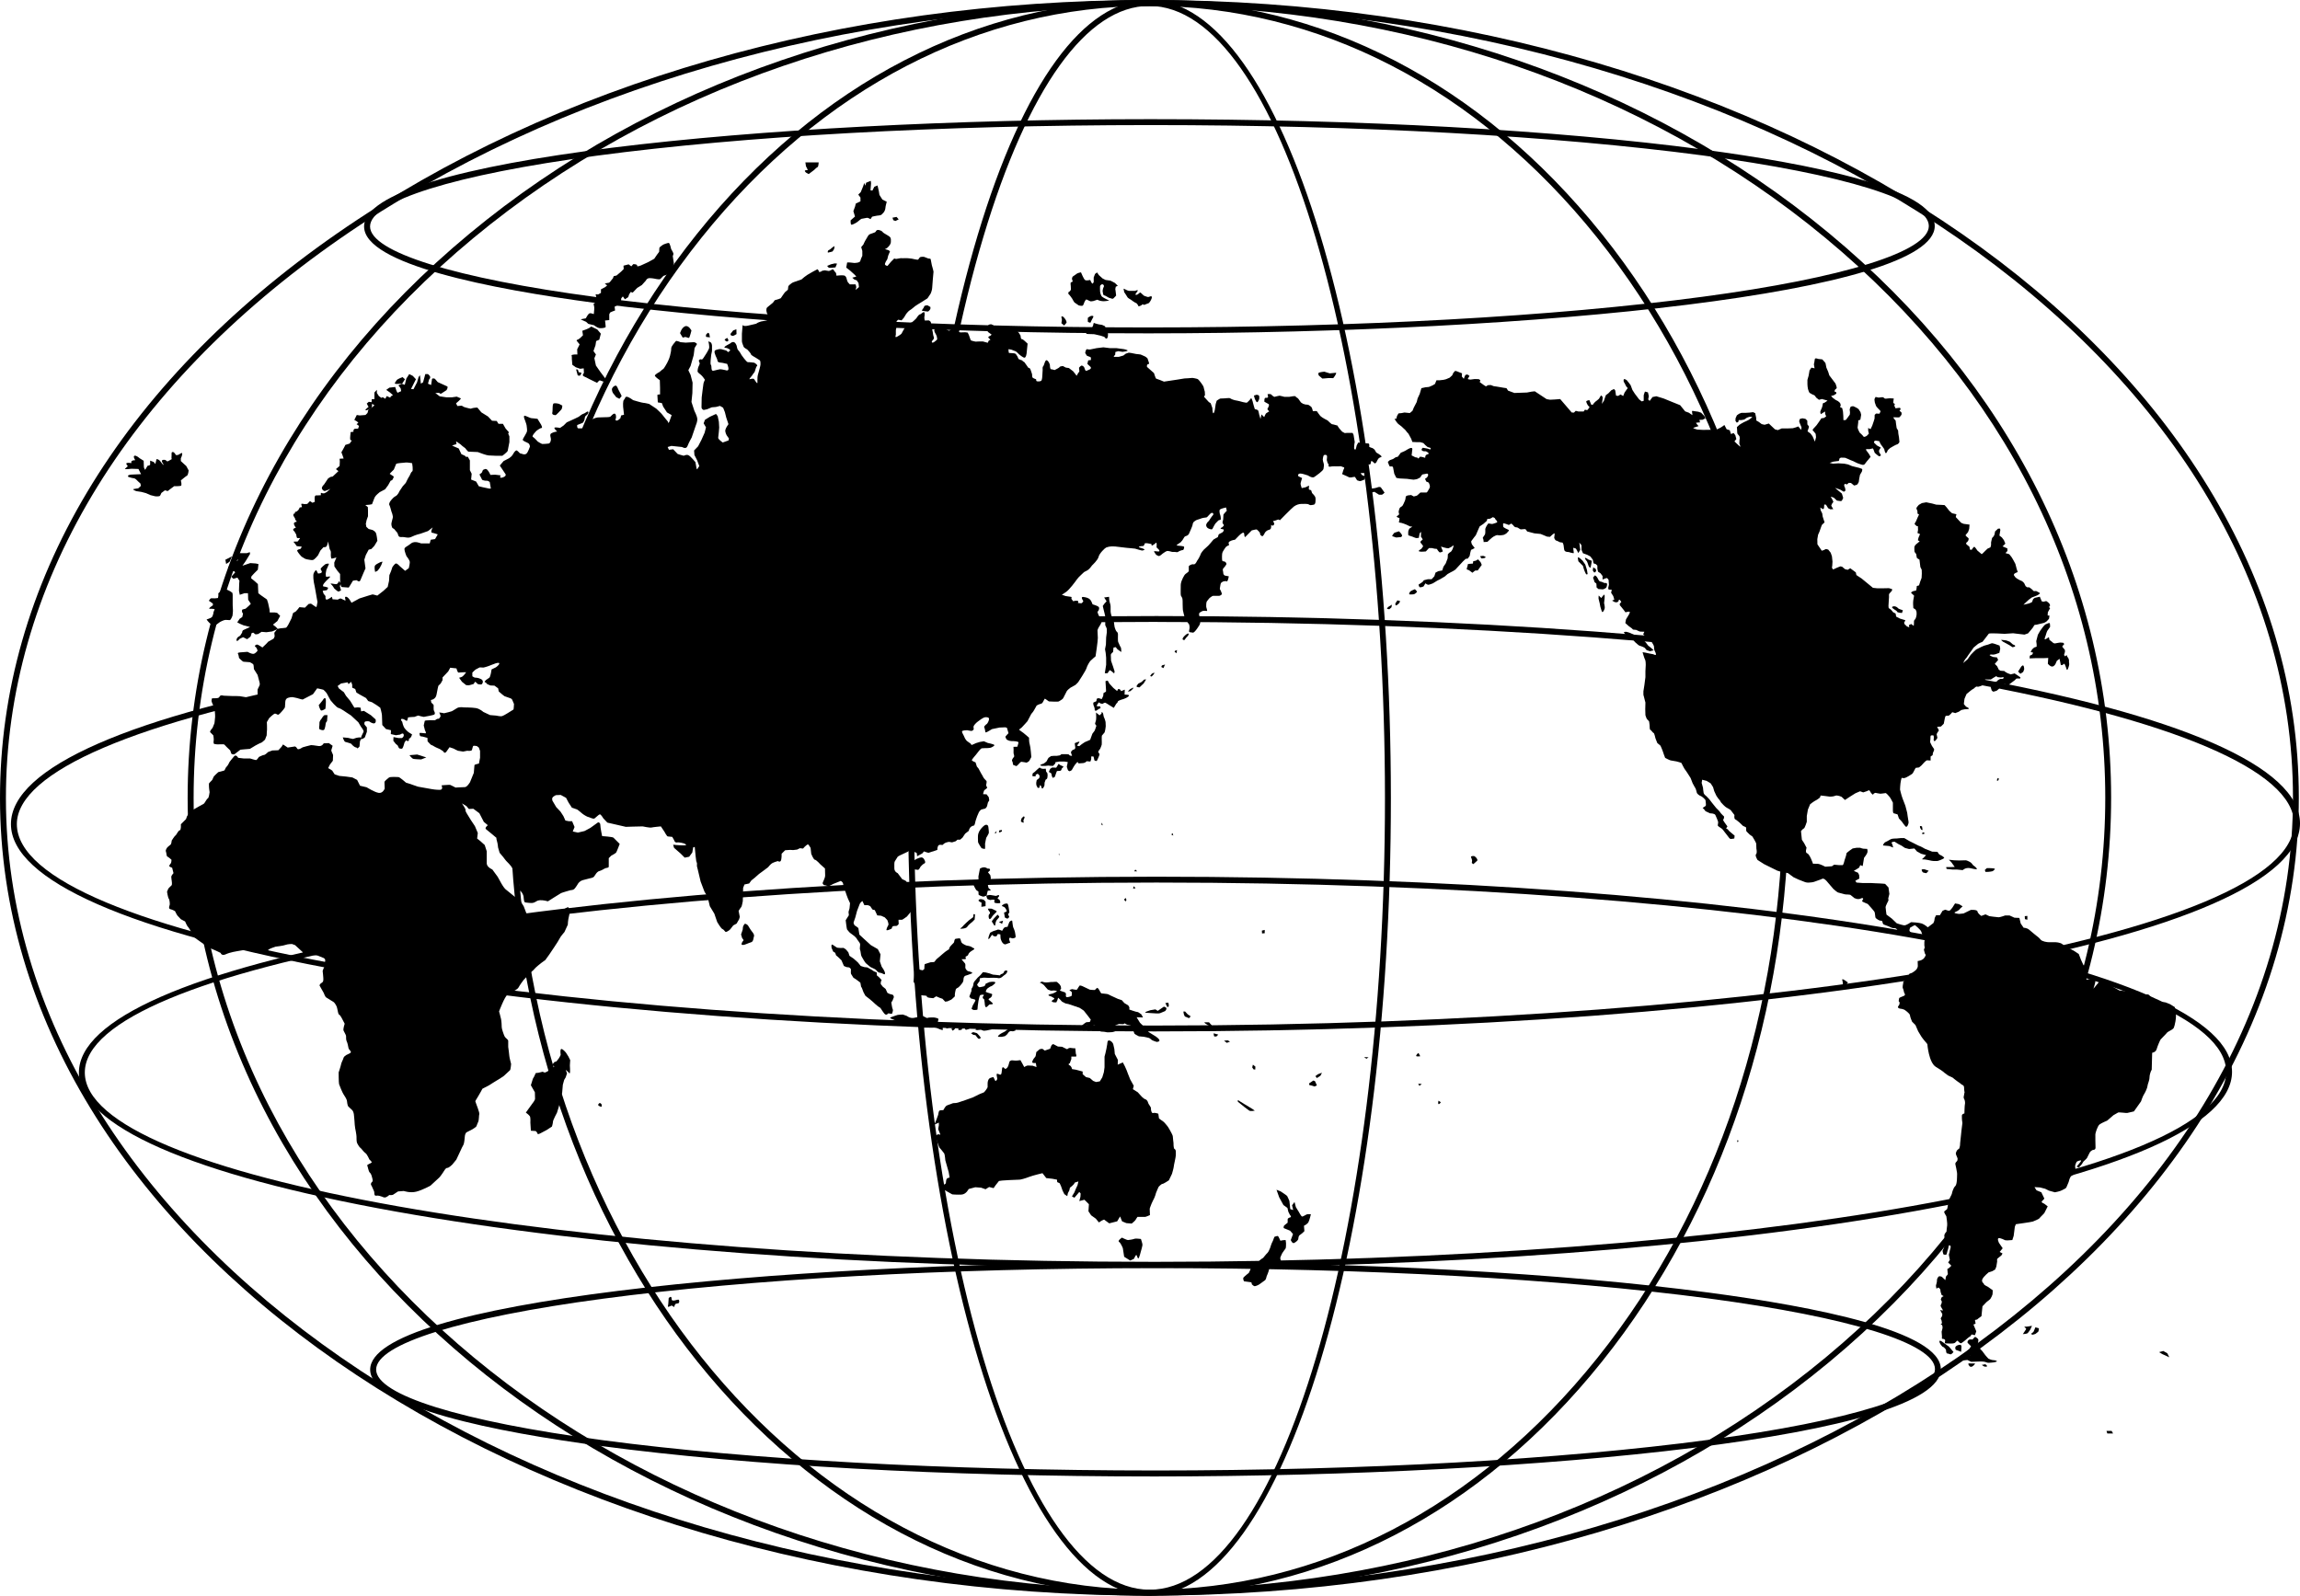 <?xml version="1.0" encoding="UTF-8"?>
<svg id="_レイヤー_2" data-name="レイヤー_2" xmlns="http://www.w3.org/2000/svg" width="412.2" height="286" viewBox="0 0 412.2 286">
  <g id="_具" data-name="具">
    <g>
      <g>
        <path d="M206.74,264.64c-37.35,0-72.44-1.93-98.87-5.44-18.94-2.52-41.53-6.94-41.53-13.71,0-12.01,71.55-19.22,140.74-19.24h.34c37.35,0,72.45,1.93,98.88,5.44,18.95,2.52,41.53,6.94,41.53,13.71,0,12.01-71.56,19.22-140.74,19.24h-.35ZM207.42,227.3h-.34c-37.43.01-72.62,1.96-99.07,5.49-25.43,3.39-40.61,8.14-40.6,12.69,0,4.55,15.18,9.28,40.61,12.66,26.46,3.51,61.6,5.42,99.08,5.43,37.43-.01,72.62-1.96,99.08-5.49,25.43-3.39,40.61-8.14,40.6-12.69,0-4.55-15.18-9.28-40.61-12.66-26.38-3.5-61.44-5.43-98.74-5.43Z"/>
        <path d="M206.72,184.87c-54.54,0-105.8-3.8-144.39-10.71-38.92-6.97-60.36-16.36-60.37-26.45,0-10.09,21.43-19.5,60.35-26.49,38.67-6.95,90.08-10.79,144.76-10.8h.38c54.54,0,105.8,3.8,144.38,10.71,38.92,6.97,60.36,16.36,60.37,26.45,0,10.09-21.43,19.5-60.35,26.49-38.67,6.95-90.08,10.79-144.75,10.8h-.37ZM207.45,111.47c-.13,0-.25,0-.38,0-54.62.02-105.96,3.85-144.57,10.79-37.8,6.79-59.48,16.07-59.48,25.45,0,19.92,91.36,36.11,203.7,36.11h.37c112.52-.04,204.05-16.29,204.04-36.24,0-9.38-21.69-18.64-59.49-25.41-38.52-6.9-89.72-10.69-144.2-10.69Z"/>
        <path d="M206.74,227.23c-51.3,0-99.5-3.58-135.8-10.07-36.63-6.56-56.8-15.41-56.8-24.91,0-9.51,20.16-18.37,56.78-24.95,36.37-6.54,84.72-10.15,136.15-10.16h.35c51.3,0,99.51,3.58,135.8,10.07,36.63,6.56,56.8,15.41,56.8,24.91h0c0,9.51-20.16,18.37-56.78,24.95-36.37,6.54-84.72,10.14-136.15,10.16h-.36ZM207.42,158.19h-.35c-105.8.03-191.88,15.31-191.87,34.05,0,18.72,85.9,33.93,191.54,33.93h.36c105.8-.03,191.87-15.31,191.87-34.05,0-18.72-85.91-33.93-191.54-33.93Z"/>
        <g>
          <path d="M205.66,59.75c-37.35,0-72.45-1.93-98.88-5.44-18.94-2.52-41.53-6.94-41.53-13.71,0-12.02,71.55-19.22,140.74-19.24h.34c37.35,0,72.45,1.93,98.88,5.44,18.95,2.52,41.53,6.94,41.53,13.71,0,12.02-71.55,19.22-140.74,19.24h-.34ZM206.33,22.42h-.34c-37.43.01-72.61,1.96-99.07,5.49-25.43,3.39-40.61,8.14-40.6,12.69,0,4.55,15.18,9.28,40.61,12.66,26.38,3.5,61.43,5.43,98.74,5.43h.34c37.43-.01,72.62-1.96,99.07-5.49,25.43-3.39,40.61-8.14,40.6-12.69,0-4.55-15.18-9.28-40.61-12.66-26.38-3.5-61.43-5.43-98.74-5.43Z"/>
          <path d="M205.95,286C92.4,286,.03,221.9,0,143.07c-.01-38.23,21.43-74.17,60.37-101.2C99.26,14.89,150.96.02,205.95,0h.1C319.59,0,411.97,64.1,411.99,142.93c.02,78.85-92.36,143.03-205.95,143.07h-.1ZM206.05,1.06h-.1c-54.77.02-106.26,14.82-144.97,41.68C22.33,69.56,1.05,105.19,1.06,143.06c.03,78.24,91.93,141.87,204.89,141.87h.1c113-.04,204.92-63.74,204.89-142.01-.03-78.24-91.93-141.87-204.89-141.87Z"/>
          <path d="M205.97,286c-95.02,0-172.31-64.11-172.34-142.94-.01-38.22,17.92-74.14,50.49-101.16C116.66,14.89,159.93.02,205.95,0h.07C252.01,0,295.26,14.85,327.8,41.81c32.59,27,50.54,62.92,50.55,101.13.01,38.22-17.92,74.14-50.49,101.17-32.54,27-75.81,41.87-121.83,41.89h-.07ZM206.02,1.06h-.07c-45.77.01-88.8,14.8-121.15,41.64-32.32,26.82-50.12,62.45-50.1,100.35.03,78.25,76.86,141.88,171.28,141.89h.07c45.77-.01,88.8-14.8,121.15-41.64,32.32-26.82,50.12-62.45,50.1-100.35-.01-37.89-17.83-73.52-50.17-100.32C294.78,15.82,251.77,1.06,206.02,1.06Z"/>
          <path d="M206.01,286c-63.19,0-114.61-64.12-114.63-142.96-.01-38.18,11.88-74.07,33.5-101.08C146.52,14.91,175.31,0,205.95,0h.03c30.63,0,59.42,14.88,81.07,41.9,21.63,27,33.55,62.89,33.56,101.06.01,38.18-11.88,74.07-33.5,101.08-21.64,27.04-50.43,41.94-81.07,41.95h-.03ZM205.98,1.06h-.03c-30.31,0-58.81,14.77-80.24,41.56-21.46,26.82-33.28,62.49-33.27,100.42.03,78.25,50.97,141.9,113.57,141.9h.03c30.31,0,58.81-14.77,80.24-41.55,21.46-26.82,33.28-62.49,33.27-100.42h0c-.01-37.93-11.85-73.59-33.33-100.4C264.77,15.8,236.28,1.06,205.98,1.06Z"/>
          <path d="M206.04,286c-23.86,0-43.29-64.14-43.32-142.99-.01-38.11,4.43-73.94,12.51-100.9C183.37,14.96,194.28,0,205.95,0c23.86,0,43.29,64.14,43.32,142.99.03,78.85-19.37,143-43.23,143.01ZM205.95,1.06h0c-11.16,0-21.71,14.69-29.7,41.36-8.05,26.86-12.48,62.59-12.47,100.59.03,78.26,18.98,141.93,42.26,141.93h0c23.28,0,42.19-63.69,42.17-141.95-.03-78.26-18.98-141.93-42.26-141.93Z"/>
        </g>
      </g>
      <g>
        <path d="M31.26,87.15s.9,0,1.15-.07c.25-.07,0-.97,0-.97,0,0,.89-.75,1.11-.86.21-.11.29-.93.29-.93l-.43-.79-.43-.39-.54-.5v-.5s.25-.47.25-.79-.32-.04-.32-.04l-.47.25h-.36s-.25-.57-.57-.54c-.08,0-.13.04-.16.09-.11-.07-.08-.04,0,.02-.07.14,0,.39-.04.72-.02.13,0,.29.03.45-.16.09-.38.22-.6.34-.39.21-.25-.29-.9-.22-.64.07.14.86.04.9-.11.04-.39-.43-.64-.72-.25-.29-.61-.32-.61-.32l-.22.89-.29-.36-.64-.25v.72c0,.14-.47.21-.47.21l-.29.5-.16.23-.2-.45-.04-1.18-.75-.47s-.57-.54-.9-.43c-.32.11.14.79.14.79l-.39.04-.29.14-.04.36s-.39-.11-.75-.04c-.36.07.14.57.14.57,0,0-.29.29-.5.47-.21.18,1.15,0,1.15,0l1.25.04.47.93-1.61.07s-.36,0-.61.11c-.25.11-.04.32-.04.32l.64.18.43.07.29.18.36.36.43.39.07.43-.47.43s-.61.07-.86.14c-.25.07.5.36.5.36l.93.14.82.22.82.36.86.21s.54.04.75-.04c.11-.04.23-.3.33-.56l.64-.48.5.14.36-.29.82-.61Z"/>
        <polygon points="41.14 100.69 41.57 99.72 40.39 100.33 40.53 101.08 41.14 100.69"/>
        <path d="M41.43,101.37l-.54.29.29.79.79-.07.18.21-.39.43-.32.36.39.36.72-.21.36.57-.04.5-.04,1.29.14.72.86-.29h.61l.04,1.18.47.72s-.25.29-.43.43c-.18.14-.47.47-.57.47s-.21.07-.43.11c-.21.04-.14.32-.14.43s.18.32.18.32l-.14.61-.47.32-.43.64.47.25.68.29,1.15.29s-.93.43-1.18.54c-.25.11-.25.47-.25.47l-.36.57s-.64.25-.64.75.57-.21.57-.21l.61-.29.72.36s.47-.36.57-.43c.11-.07.22-.64.22-.64l.29-.11.43.32.47-.07.61-.39.86.07,1.04-.14,1-.43-.32-.36-.54-.43.79-.64.5-.93-.54-.54-.43-.07h-.9l-.04-.54-.25-1.15-.21-.64-.97-.68-.57-.43-.04-.72-.04-.93-.68-.61-.54-.43.07-.36.5-.54.64-.64.11-1-.47-.11-1-.07-1.4.47.57-.82.79-1.29-.04-.32-.54.18h-.97c-.14,0-.64-.04-.75,0-.11.04-.18.29-.18.29l.11.68.21.29s-.68.43-.79.5c-.11.07-.04.68-.04.68l-.39-.18Z"/>
        <path d="M37.02,111.04s.39.54.68.75c.29.22.86.32.86.32l.89-.64s.68-.36.97-.36.54.04.75.04.5-.79.5-.79c0,0,.11-.9.07-1.11-.04-.21-.04-1.18-.04-1.18v-1.43l-.04-.36-.32-.25s-.68-.39-.86-.39-.64.04-.64.04l-.72.68.07.82-.72.07s-.57-.04-.68,0c-.11.04-.36.43-.36.43l.72.5v.32s-.5.32-.64.5c-.14.18.36.11.36.11l.79.07-.39.57.07.5s-.43.43-.57.5c-.14.07-.75.29-.75.29Z"/>
        <path d="M60.76,104.14s-.18.57-.54.57-1.22-.27-.9,0c.33.27.57.75.57.75,0,0,.63.6.78.57s.45-.21.45-.21l-.21-.75.15-.48-.3-.45Z"/>
        <path d="M68.05,101.81l.3-.57.21-.57s-.39.06-.51.15c-.12.09-.57.24-.81.51-.24.27,0,1.19,0,1.19l.45-.24.36-.48Z"/>
        <path d="M70.95,68.81c.4.04,1.15-.08,1.15-.08l.48-.76s-.41-.32-.44-.38c-.12.06-.93.34-1.07.58-.16.28-.52.6-.12.64Z"/>
        <path d="M72.14,67.57s0,0,0,.01c.02,0,.02-.01,0-.01Z"/>
        <path d="M65.53,73.54c.2.08,1.12-.44,1.12-.44l.04-1-.6-.08-.36.32.32.6s-.72.52-.52.6Z"/>
        <path d="M57.8,125.56l-.68.84s.24.96.48.96.72-.32.72-.32c0,0,.16-1.23.04-1.75-.12-.52-.56.28-.56.28Z"/>
        <path d="M57.33,130.74c.28.12.68.24.8,0,.12-.24.24-.84.24-1.04s.24-.44.24-.44l.08-1.08h-.52c-.24.08-.6.72-.6.72,0,0-.36.36-.32.76.04.4-.2.96.08,1.08Z"/>
        <path d="M61.87,132.97c.12,0,1.04.32,1.04.32,0,0,.48.6.88.68.4.08.16.32.4.08l.24-.24s.08-.8.08-.92.52-.76-.12-.72c-.64.04-1,.28-1.12.28s-.92-.2-.92-.2l-.92-.08.12.32s.2.48.32.48Z"/>
        <path d="M99.54,74.42c.16,0,.96-.92,1.08-1.04.12-.12.16-.68.16-.68l-.6-.32s-.6-.16-.92-.08c-.32.08-.16,1.23-.28,1.67-.12.44.56.44.56.44Z"/>
        <path d="M110.81,69.8s-.24-.68-.44-.68-.44.12-.64.44c-.2.32.12.88.12.88l.6.76.56.28.4-.48-.16-.36-.44-.84Z"/>
        <path d="M122.84,60.4c.12,0,.52.2.64.16.12-.04.44-1.31.44-1.31,0,0-.52-1.04-1.16-.76-.64.28-.88,1.23-.88,1.23l.48.8s.36-.12.48-.12Z"/>
        <path d="M126.63,60.4c.2,0,.6.08.6.08l-.12-.68-.24-.16-.32.32s-.12.44.08.44Z"/>
        <path d="M105,57.65l.44.4,1,.24s.64.48.96.52c.32.04,1.15,0,1.15-.24s-.12-1.12-.12-1.12l.76-.08v-1.04l.16-.32.44-.2.44-.16-.08-.68.64-.32-.4-.52.88-.12.08-.56.28-.32.36.52.6-.4.16-.48.28-.44.36.12.8-.84.84-.52.72-.8s.16-.44.68-.44,1.19.16,1.19.16c0,0,.6.12.72,0,.12-.12.56-.56.56-.56,0,0,.84-.28,1.19-.44.36-.16.76-.36.76-.48s-.2-.36-.2-.68.12-.64.12-.64l-.2-1.31s.08-.16.12-.36c.04-.2-.4-.88-.4-.88,0,0-.24-1.12-.44-1.12s-.92.24-1.08.36c-.16.12-.6.4-.6.56s-.04.68-.04.68l-.36.48-.52.76-.72.4-.36.2-1.31.6s-.76.32-.68.04c.08-.28-.68-.28-.68-.28l-.36.4-.48-.36-.92.24.04.6-.44.44-.84.72-.52.12-.12.36-.36.44s-.24.4-.48.4-.64.16-.64.16l.44.28-.36.32-.76.4v.64l-.52.28-.44-.04.16.68-.08.72-.44.32.12.6v.36l-.08.88s-.52-.2-.72-.16c-.2.04-.44.44-.44.44l-.28.48s-1,.16-.88.2c.12.04.88.4.88.4Z"/>
        <path d="M102.49,64.38l.08,1,.6.44.8.28.64-.08.04.84s-.44.4,0,.6c.44.2.96.48.96.48l1.39.68s.4-.48.52-.44c.12.04.68.24.68.24l.48-.32-1.08-1.43-.8-1.15-.28-1.31.28-.68-.44-.6.36-1.04.12-.76.56-.24.28-1.08-.64-.76-1.08-.52-.4.28-.44.2-.76.28.12.8-.4.4-.4.32s-.44.12-.32.28c.12.16.52.64.52.64l-.44.88.04.92s-1.12-.04-1.04.2c.08.24.04.68.04.68Z"/>
        <path d="M103.45,66.22h-.2l.28,1.04s.08.08.32.08.36-.52.36-.52l-.52-.12s-.04-.48-.24-.48Z"/>
        <path d="M74.01,136c.2.08,1.47.12,1.47.12l.92-.36-1.63-.52-1.39.12s.44.56.64.64Z"/>
        <path d="M101.83,189.31l-.42-.66s-.54-.66-.81-.63c-.27.03-.12.96-.12,1.05s-.33.63-.33.63l-.42.54-.36.12-.42.48.39.36-.36.24s-.72.45-.78.54c-.06.09-.57.27-.57.27l-.39-.15-.72.18-.51.06-.27.6-.24.42-.36,1.16.72,1.26s.03.87.03,1.16-.51.9-.51.9l-1.14,1.58s.57.42.72.66c.15.24.09,1.13.09,1.13l.09,1.46.87.06s.3.27.33.48c.03.21.6-.12.6-.12l1.02-.54.96-.63s.18-.6.18-.87.72-1.61.72-1.61c0,0,.51-1.58.51-1.82s.42-1.79.42-1.79l.12-1.4.24-.87.27-.45.24-.72-.24-.63s.54.42.63.6c.09.18.15-.21.15-.21v-.57l-.03-.6.06-.96-.36-.72Z"/>
        <path d="M159.84,181.72c.06-.04.24-.64.18-.74-.06-.1-.18-.56-.18-.66s-.1-.64-.1-.64l.22-.34.24-.62s-.06-.34-.18-.4c-.12-.06-.58-.16-.58-.16l-.4-.2-.32-.7-.54-.44-.34-.44.02-.4.14-.32-.44-.48-.42-.36-.02-.52-.5-.2-.38-.26-.8-.44-.56-.06-.62-.2-.5-.62-.76-.68-.76-.52-.2-.62-.42-.5-.44-.3s-.3.02-.5.02-.66-.06-.66-.06l-.5-.32s-.4-.34-.48-.2c-.08.14,0,.58,0,.58l.28.64.36.22.16.46.32.26.64.62.44,1.02.46.2.48.06s.32.18.32.38-.04.66.02.78c.06.12.42.68.42.68,0,0,.52.32.58.38.06.06.68.48.68.54s.12.7.12.7c0,0,.08.06.16.26.08.2.26.7.26.7l.34.64s.44.38.68.54c.24.16,1.02.88,1.12.98.1.1.66.56.82.62.16.06.7,1.17,1.02,1.25.32.08.38-.22.5-.22s.56.12.62.08Z"/>
        <path d="M168.96,184.63s0-.78-.04-.84c-.04-.06.04-.16-.34-.3-.38-.14-.5-.3-.5-.36s.12-.36.1-.48c-.02-.12-.34-.2-.64-.26-.3-.06-1.06,0-1.06,0l-.36.08-.68-.34-.8.14s-.44.1-.7.14c-.26.04-.24.08-.62.04-.38-.04-.82-.36-.82-.36l-.68-.24s-.82.02-.92.06c-.1.04-.68.2-.84.28-.16.08-.64.18-.5.3.14.12.84.38.84.38,0,0,.14.26.22.26h.8s.88.06,1,.16c.12.1,1.21.32,1.21.32,0,0,.64.3.76.34.12.04.16.28.62.26s1.15-.02,1.15-.02c0,0,.64.02.8.02s.64-.12,1.11.12c.48.24.86.3.86.3Z"/>
        <path d="M169.5,183.93l-.02.26s.24.16.3.14c.06-.02.42-.2.42-.26s-.14-.24-.3-.22c-.16.02-.4.08-.4.08Z"/>
        <path d="M170.7,184.73l.12-.06c.2-.04.4-.4.4-.46s-.06-.18-.06-.18c0,0-.52.24-.6.3-.08.06.14.4.14.4Z"/>
        <path d="M171.79,184.37c-.2.1.04.26.04.26l.38-.02.32-.16-.18-.08s-.36-.1-.56,0Z"/>
        <path d="M173.03,184.01c-.06.02-.22.14-.22.14l.22.38.08.05h.02s.54-.11.66-.25c.12-.14,0-.3-.08-.32-.08-.02-.62-.02-.68,0Z"/>
        <path d="M175.06,185.18c-.06,0-.64-.18-.64-.18l-.4.18.4.3s.34.04.4.06c.06.02.4.66.62.66s.34-.2.34-.2l-.22-.3s-.44-.52-.5-.52Z"/>
        <path d="M176.25,184.75s.52-.02.57-.05c.05-.02.66-.14.66-.14,0,0,.63-.14.68-.14s.21-.22.21-.3-.07-.19-.21-.2c-.14-.01-.42.27-.46.3-.04.02-.63.11-.82.11s-.41.04-.49.05c-.09.01-.4-.14-.47-.16-.07-.03-.42-.09-.49-.06-.07.03-.3.03-.36.05-.06.02-.2.27-.25.32s.3.1.3.1l.67-.06.47.17Z"/>
        <path d="M178.98,185.84h.56l.57-.12s.35-.28.38-.32c.04-.04.31-.42.31-.42l.27-.17s.36.02.45.04c.09.01.52-.17.52-.17,0,0-.04-.17-.19-.2-.15-.02-.36.01-.46.01s-.35-.04-.54-.04-.36.14-.36.14l-.4.3s-.48.26-.53.27c-.05.01-.38.24-.43.27-.05.04-.22.21-.27.26-.05.05.12.16.12.16Z"/>
        <path d="M175.6,175.35l.7-.12.82.04s.78-.02.84-.02.5.02.64.02.26.06.42.06.34-.04.54-.2c.2-.16.52-.44.62-.48.1-.04.46-.5.32-.64-.14-.14-.54-.02-.56.18-.02.2-.28.38-.48.4-.2.02-.18.24-.24.24s-.66-.08-.66-.08l-.62-.06-.62-.22-.64-.16-.52-.06-.44.52s-.4.36-.52.48c-.12.12-.58.68-.58.68,0,0-.18.24-.18.54s-.32.76-.32.76l-.02.4-.38,1s.28.36.34.36.44.08.5.12c.06.04.42.02.14.46-.28.44-.42.78-.42.78l-.16.48s.3.2.38.2.66.02.68-.1c.02-.12.04-.56.06-.68.02-.12.12-.74.12-.84s.18-.76.18-.76c0,0,.08-.3.22-.32.14-.02.54-.08.56,0,.02.08-.08.2-.18.32-.1.12.1.38.1.38,0,0,.14.04.16.16.02.12.08.48.08.58s.04.96.36.72c.32-.24.4-.46.58-.46s.72,0,.44-.26c-.28-.26-.46-.42-.46-.42,0,0-.32-.16-.2-.3.12-.14.44-.2.54-.5.1-.3.18-.38-.22-.48-.4-.1-.64-.2-.64-.2l-.2-.08v-.12s.12-.4.34-.54c.22-.14.44-.32.62-.36.18-.04.48-.34.54-.38.06-.04.38-.34.04-.4-.34-.06-.82.02-.9.04-.08.02-.68.3-.68.3,0,0-.04.42-.38.48-.34.06-.68.18-.8.12-.12-.06-.36-.38-.34-.46.02-.08.44-.6.44-.6l.04-.52Z"/>
        <path d="M163.73,175.98c0,.08.36.48.36.48,0,0,.38.02.4.08.02.06.04.58.02.68-.02.1.16,1.1.16,1.1l.72.1.48.04.26.08v.18l.4.12.72.08.54-.34.64.28.48.16.22.24.26.28.42-.06s.58-.28.66-.3c.08-.02.66-.6.66-.6,0,0-.02-.24,0-.4.02-.16.08-.58.16-.82.08-.24.34-.26.52-.42.18-.16.5-.52.68-.78.18-.26.2-.62.2-.78s.2-.48.3-.48.82-.28,1.17-.42c.36-.14-.44-.38-.64-.4-.2-.02-.52-.44-.52-.64s.06-.64-.06-.76c-.12-.12-.62-.74-.62-.74,0,0,.42-.02.66-.02s.04-.42.04-.42l.44-.26.16-.34s.14-.26.74-.6c.6-.34,0-.34-.18-.52-.18-.18-.88-.3-.96-.3s-.72-.32-.86-.5c-.14-.18-.2-.68-.3-.76-.1-.08-.44.02-.74.04-.3.02-.28.48-.34.64-.06.16-.68.62-.82.98-.14.36-.06.28-.16.32-.1.04-.48.32-.6.4-.12.08-.94.8-.94.8l-.64.54-.32.42-.12.08-.62.04s-.9.28-1,.32c-.1.04-.1.74-.1.84s-.32.28-.32.28l-.52-.12s-.72-.5-.78-.46c-.06.04-.16.78-.16.9s-.16,1.65-.16,1.73Z"/>
        <path d="M164.98,155.34s.45-.51.72-.6c.27-.09,0-.78-.33-.99-.33-.21-.9.15-1.05.18-.15.03-.9.6-.9.6,0,0-.21.78-.21.93s.33.33.63.36c.3.03.51.09.69.09s.45-.57.45-.57Z"/>
        <path d="M177.2,149.37c.06-.18-.03-.75-.06-1.08-.03-.33-.18-.51-.48-.45-.3.06-.72.54-.93.81-.21.27-.33.51-.42.84-.09.33-.03,1.17-.03,1.4s.63,1.14.63,1.14c0,0,.6.21.63.09s0-.81,0-.9.21-1.05.21-1.05c0,0,.39-.63.45-.81Z"/>
        <path d="M179.11,149.19c.18,0,.45-.18.45-.18v-.24l-.45.06s-.18.36,0,.36Z"/>
        <path d="M183.47,146.32s-.27.21-.36.33c-.09.12-.15.57-.15.57,0,0,.21.24.51.24l-.06-.42s.18-.36.21-.51c.03-.15-.15-.21-.15-.21Z"/>
        <polygon points="178.45 149.1 178.27 149.31 178.45 149.4 178.63 148.98 178.45 149.1"/>
        <path d="M174.51,158.06c-.12,0,.03.72.03.72,0,0,.36.72.45.78.09.06.36.24.36.24,0,0,.03.42.03.54s.57.3.75.36c.18.06.54-.15.63-.15s.15-.45.15-.45l.12-.45.57-.06-.45-.45-.12-.6s.36-.33.42-.45c.06-.12.12-.75.12-.75l-.09-.48-.42-.51.39-.36-.12-.3h-.33s-.27-.18-.42-.21c-.15-.03-.27-.03-.45,0-.18.03-.51.21-.51.21l-.27,1.4.03,1.08s-.36-.09-.45-.09-.3-.03-.42-.03Z"/>
        <path d="M173.58,165.02s-.87.78-1.02.99c-.15.21-.54.42-.45.45.09.03,1.05,0,1.25-.36.21-.36.87-.84.87-.84l.45-.45.06-.93-.27-.03-.06.54-.84.63Z"/>
        <path d="M176.63,162.42v-.81l-.33-.33s-.33-.12-.48-.12-.39.03-.45.21c-.06.18.54.42.54.42l-.03.75s.54-.09.75-.12Z"/>
        <path d="M177.44,161.32c.09,0,.66-.15.78,0,.12.15,0,0-.03.27-.03.27.27.27.27.27,0,0,.3.06.63.03.33-.03.12-.36.09-.51-.03-.15-.24-.18-.36-.33-.12-.15.27-.27.24-.51-.03-.24-.36,0-.51.03-.15.03-.54-.09-.66-.09s-.36-.09-.6-.06c-.24.03-.54.12-.54.12l.18.57s.42.21.51.21Z"/>
        <path d="M180.6,162.03c-.09-.15-.21-.06-.36-.06s-.27.03-.57.24c-.3.21.12.27.3.36.18.09.45.57.45.72s-.48.27-.48.27l.15.9.45.21s.36-.24.33-.33c-.03-.09-.12-.3-.18-.39-.06-.09.21-.42.21-.42,0,0-.09-.63-.12-.81-.03-.18-.09-.54-.18-.69Z"/>
        <path d="M179.59,165.59l.18-.57s-.63.21-.72.21.54.36.54.36Z"/>
        <path d="M177.8,165.26c.15.15.33.6.42.63.09.03.15.03.18-.33.03-.36.24-.66.24-.66,0,0,.45-.48.45-.57s-.3-.39-.3-.39c0,0-.75.75-.78.84-.03.09-.36.33-.21.48Z"/>
        <path d="M178.27,163.14s-.42-.24-.57-.27c-.15-.03-.66,0-.66,0,0,0,.09.3.3.54.21.24,0,.42-.09.51-.09.09-.12.6.06.78s.45-.33.57-.51c.12-.18.51-.51.69-.72.18-.21-.3-.33-.3-.33Z"/>
        <path d="M181.59,166.22c-.06-.09-.15-.93-.18-1.14-.03-.21-.42.03-.51.18s-.33.87-.33.87c0,0-.3,0-.51.09-.21.09-.36.48-.42.57-.06.09-.33-.09-.45-.12-.12-.03-.33-.06-.33-.06,0,0-.63.24-.72.24s-.69.33-.69.33c0,0-.33.75-.33,1.05s.39-.24.42-.33c.03-.09.27-.36.27-.36l.15.15c.15.15.36.15.51.15s.27-.24.3-.36c.03-.12.51,0,.51,0,0,0,.03.45.03.6s.06.33.18.6c.12.27.3.48.54.57.24.09.66-.24.9-.24s0-.24-.06-.6.15-.39.39-.27c.24.12.54,0,.69-.09.15-.09,0-.6-.03-.87-.03-.27-.27-.87-.33-.96Z"/>
        <path d="M120.65,233.11c-.43,0-.2-.43-.36-.61-.16-.18-.45.18-.45.18,0,0-.07.84-.07,1.02s-.09.36-.07.5c.02.14.66-.2.66-.2,0,0,.34.14.41.3,0,0,.23-.45.23-.52s.39-.16.55-.18c.16-.02.25-.34.14-.57-.11-.23-.59.09-1.02.09Z"/>
        <path d="M107.48,197.7c-.09.04-.44.31-.18.49.27.18.53.22.55.11.02-.11-.04-.31-.04-.31.07-.04-.24-.33-.33-.29Z"/>
        <path d="M134.07,165.9c-.06-.09-.39-.36-.56-.32-.17.04-.36.56-.36.56l-.04.45-.13.41-.17.49.19.64s.26.32.26.39-.26.26-.34.58c-.09.32.13.26.34.26s.9-.34,1.35-.47c.45-.13.41-.81.51-1.05.11-.24-.11-.58-.36-.88-.26-.3-.62-.96-.69-1.05Z"/>
        <path d="M244.75,85.48c.08-.22-.12-.14-.17-.15-.05,0-.34-.1-.46-.17-.12-.07-.06-.09-.21-.27-.15-.18.21-.07.36-.09.16-.02.18-.04.32-.1.14-.07.1-.1.18-.22.08-.12,0-.21,0-.29s-.1-.41-.13-.45c-.03-.05-.12-.38-.16-.44-.04-.07.39-.1.39-.1,0,0,.38.05.59.05s.2-.27.2-.27c0,0,.07-.31.12-.37.05-.06,0,0,.15.08.15.08.32.31.41.36.08.05.24-.1.27-.12.03-.01.13-.18.16-.28.03-.1.22-.4.32-.51.1-.1.2-.12.46-.23.25-.11-.48-.55-.48-.55,0,0-.4-.23-.42-.25-.03-.02-.21-.33-.27-.46-.06-.13-.42-.34-.42-.34,0,0-.44-.12-.53-.19-.09-.07-.02-.27-.02-.31s-.03-.21-.06-.27c-.03-.06-.42-.08-.44-.08-.02,0-.51,0-.51,0l-.96-.15s-.25.39-.29.5c-.03.11-.15.71-.23.77-.08.06-.19-.08-.23-.16-.04-.07.03-.72.03-.77s.07-.4.07-.43-.17-1.1-.21-1.28c-.05-.18-.19-.35-.19-.35,0,0-.53,0-.61,0-.08,0-.75,0-.75.03s-.16-.07-.16-.07c0,0-.1-.04-.22-.11-.12-.07-.21-.17-.24-.21-.03-.05-.34-.38-.41-.47-.06-.08-.21-.33-.31-.46-.1-.14-.14-.06-.14-.06,0,0-.7-.21-.81-.2-.11.02-.81-.68-.81-.68,0,0-.49-.25-.55-.29-.06-.03-.36-.21-.42-.25-.05-.04-.27-.21-.34-.27-.07-.05-.62-.85-.62-.85l-.21-.03-.5.03s-.1-.35-.1-.37-.12-.32-.12-.32l-.21-.2-.34-.23s-.32-.09-.4-.06c-.07.03-.6-.15-.6-.15l-.37-.24-.33-.46-.12-.17-.16-.16-.28-.17-.09-.16h-.39l-.75.12h-.84s-.78-.21-.87-.21-.81.18-.9.21-.48-.27-.6-.42c-.12-.15-.66-.06-.66-.06,0,0,.12.42.09.54-.03.12-.27.12-.48.12s-.18.69-.18.69c0,0,.6.33.75.42.15.09.06.39,0,.48-.06.09-.21.45-.21.45l.33.39s-.48.27-.57.36c-.09.09-.33.66-.33.66l-.48-.48-.18.81-.24-.81s-.12-.66-.21-.75c-.09-.09-.57-.21-.57-.21,0,0-.33-1.02-.33-1.14s-.09-.33-.21-.66c-.12-.33-.33.12-.33.12,0,0-.36.39-.51.51-.15.12-1.34-.24-1.34-.24,0,0-.78-.18-.87-.18s-.66-.21-.81-.33c-.15-.12-.87,0-1.02,0s-.66.03-.75.03-.66.39-.66.39l-.18.6-.15,1.02s-.12.63-.27.63-.18-.96-.18-.96l-.3-.84-.33-.21-.87-.96.18-.27-.03-.63s-.21-.69-.21-.81-.36-.63-.36-.63c0,0-.51-.72-.69-.81-.18-.09-.96-.24-1.05-.21-.09.03-1.34.09-1.34.09l-1.28.21-2.39.36s-1.31-.54-1.4-.54-.39-.99-.39-.99l-1.25-1.11s-.09-.48.21-.48.06-.51.06-.51l-.18-.54s-.27-.27-.48-.36c-.21-.09-.66-.3-.75-.33-.09-.03-.78-.09-.78-.09l-.9-.18-.45-.06-.54.18-.42.33-.84.24h-.84c-.18,0,.21-.39.21-.39l.03-.48.51-.15.78.12s.81-.09.9-.21c.09-.12-.69-.3-.87-.3s-.96-.15-1.11-.15h-1.17l-1.19-.15-1.22.15s-1.08.21-1.17.24c-.09.03-.57-.06-.57-.06-.21.06-.3.69-.3.69l.3.48s.48.21.63.24c.15.03.09.54.09.54l-.48.06-.15.63s.42.39.57.54c.15.15.03.36-.09.42-.12.06-.63.3-.72.3s-.27-.39-.3-.57c-.03-.18-.33-.39-.48-.39s-.48.39-.48.39c0,0,.12.75.03.75s-.45.69-.45.69l-.6-.78-.78-.6-.57-.09-.51-.27s-.54.03-.6.18c-.06.15-.9.54-.9.54,0,0-.42-.15-.63-.15s-.21-.81-.21-.81c0,0-.15-.57-.51-.78-.36-.21-.48.84-.66,1.02-.18.18-.12.45-.12.69s-.06.9-.06,1.02-.03.66-.15.87c-.12.21-.63.18-.81.15-.18-.03-.15-.36-.15-.36,0,0-.45-.15-.6-.27-.15-.12-.12-.6-.12-.6,0,0-.15-.54-.3-.9-.15-.36-.36-.27-.36-.27l-.72-1.02s-.33-.18-.36-.27c-.03-.09-.18-.09-.18-.09l-.51-.21-.21-.48-.3-.45-.27-.09s-.57-.06-.84-.06-.09-.45-.21-.6c-.12-.15.54,0,.54,0,0,0,.63.24.78.3.15.06.57.51.57.51,0,0,.75.66,1.02.63.27-.03.36-.75.36-.75,0,0,.06-.72.09-.9.03-.18.09-.87.09-.87l-.39-.36s-.48-.48-.66-.45c-.18.03-.21-.63-.21-.63l-.3-.48-.3-.36-.69-.09h-.72l-.54-.03-.75-.12-.36-.39s-.27-.21-.42-.21-.48-.06-.57-.06-.39-.21-.54-.27c-.15-.06-.51.06-.51.06l-.42.6.27.69.66.48s-.21.24-.3.24-.33.24-.33.24l.42.45-.3.15-.18.39-.87-.24h-.63l-.69.03s-.81-.15-.87-.27c-.06-.12-.33-.93-.33-.93l-.21-.42-.45-.06s-.66.03-.81.03-.81-.24-.81-.24c0,0-.27-.15-.57-.36-.3-.21-.33.06-.33.06l-.36.24s-.39-.21-.6-.3c-.21-.09-.39-.27-.66-.3-.27-.03-1.14.09-1.14.09,0,0-.27.33-.27.45s.21.6.36.81c.15.21.18.81.18.81,0,0-.57.57-.81.57s-.21-.24.09-.54.03-.54,0-.84c-.03-.3-.09-.54-.12-.72-.03-.18-.18-.75-.21-.96-.03-.21-.03-.39-.09-.6-.06-.21-.39-.33-.39-.33,0,0-.57.03-.66.03s-.12-.57-.12-.57c0,0,.15-.69,0-.9-.15-.21-.54.33-.78.36-.24.03-.57.6-.66.72-.09.12-.66.63-.75.69-.09.06-.69.24-.81.33-.12.09-.45.57-.45.57,0,0-.6,1.05-.63,1.14-.03.09-.87.66-1.02.63-.15-.03,0-.42,0-.42v-.84c0-.09.21-.84.21-.99s-.09-.6-.09-.6l.3-.27.6.12.42-.48.42-.69s.42-.54.66-.66c.24-.12.78-.6.93-.72.15-.12.9-.57,1.05-.66.15-.09,1.05-.66,1.14-.72.09-.06.45-.69.54-.78.09-.09.33-.78.33-1.11s.24-2.9.24-2.9l-.09-.42s-.18-.63-.21-.75c-.03-.12-.18-.96-.21-1.08-.03-.12-.42-.12-.42-.12l-.78-.3s-.36-.03-.6.03c-.24.06-.36.42-.45.48-.09.06-1.11-.18-1.11-.18,0,0-.9-.12-1.11-.09-.21.03-.9,0-.9,0l-.84.14-.32-.08-.6.6-.6.72s-.28,0-.44-.2c-.16-.2.4-1,.4-1l.16-.64.32-.76-.24-.2-.68-.2.2-.08c.2-.08.52-.4.72-.72.2-.32.16-.56.16-.92s-.24-.52-.24-.52c0,0-.32-.24-.76-.48-.44-.24-.44-.32-.56-.44-.12-.12-.48-.28-.76-.28s-.36.24-.44.36c-.08.12-.88.32-1.08.44-.2.12-.4.52-.4.52,0,0-.32.56-.4.68-.08.12-.28.6-.28.6l-.4.48.2.68v.88s-.28.56-.36.92c-.08.36-1.08.36-1.08.36,0,0-.48-.04-.72-.08-.24-.04-.56,0-.56,0l-.16.92.68.52.88.8.24.28-.72.2.36.32.44.16.32.48.08.72-.6.52.12-.52-.12-.48h-1.04l-.36-.4-.16-.4s-.08-.72-.52-.8c-.44-.08-1.35.04-1.35.04l-.08-.48s-.28-.28-.36-.44c-.08-.16-.24-.24-.24-.24,0,0-.56.32-.68.32s-.72-.12-.72-.12l-.48.08s-.24.24-.52.2c-.28-.04,0,0-.08-.16-.08-.16-.24-.32-.24-.32l-.76.4-.56.32-.48.28-.56.4-.52.44s-.84.28-1.39.48c-.56.2-.96.72-.96.72l-.08.64-.52.44-.24.32-.52.76-.4.16-.68.2-.32.44-.44.36-.6.49c-.26.32-.1.84,0,1.1.1.26.36.48.45.77.1.29-.36.35-.45.42-.1.06-1.1.23-1.1.23,0,0-.61.19-.74.32-.13.13-.45.13-1.45.39-1,.26-1.1-.1-1.1-.1l-.13,1.58v1.36c0,.26.29.87.32,1,.03.13.65.48.65.48,0,0,.65.68.65.84s.68.52.84.61c.16.1.52.32.71.45.19.13.16.55.16.77s-.26,1.16-.45,1.81c-.19.65-.03,1.55-.13,1.55s-.39-.48-.55-.71c-.16-.23-.71,0-.84,0s.42-.61.42-.61c0,0,.35-.55.45-.61.1-.06.26-1,.48-1.16.23-.16-.48-.58-.48-.58,0,0-.94-.13-1.16-.1-.23.03-1.13-1.26-1.13-1.26,0,0-.32-.61-.58-.87-.26-.26-.23-.65-.32-.87-.1-.23-.26-.58-.55-.61-.29-.03-.42.13-.65.29-.23.16-.77.36-.94.58-.16.23.26.13.48.23.23.1.52.26.52.36s-.36.35-.36.35l-.35-.29s-.55-.16-.84-.23c-.29-.06-.48-.03-1,.13-.52.16-.1.84-.1.94s.36.68.39,1.03c.03.36.81.29.97.36.16.06.74.16.74.16,0,0,.29.61.23.97-.06.36-.52.16-.52.16,0,0-.84-.19-.97-.16-.13.03-.61.1-1.16.26-.55.16-.29-.84-.48-1.03-.19-.19.03-1.42.03-1.65s.16-.71.16-.94v-.87s-.03-.45-.23-.58c-.19-.13-.42-.19-.42-.19,0,0,.26.97.1,1.32-.16.36-.39.74-.52.94-.13.19-.16.26-.48.74-.32.48-.29.1-.65.26-.35.16,0,.55,0,.68s-.19.55-.26.68c-.06.13-.13.55-.13.74s.36.45.61.65c.26.19.71.87.71.87,0,0-.23.48-.26.68-.03.19-.13.94-.16,1.19-.03.26-.13.97-.16,1.32-.03.36,0,1.26-.03,1.68-.03.42.39.55.39.55l.61-.13.84-.35.74-.06.73-.19.56.32.32.8.24.96.4,1.19s-.48.64-.56,1.04c-.08.4.24.96.24.96l.4.56-.06.35-1.05.38s-.87-.6-.81-.87c.06-.27.18-1.82.18-1.82l-.06-1.02-.21-1.02-.3-.39-1.11.51-.87.54-.24.63.42.72-.24.96-.57,1.28-.6,1.16-.72.75.06.81.48.93.39,1.05-.39.6-.1-.18-.2-1.12s-.84-1.04-1.23-1.23c-.4-.2-.76.08-.88.08s-1.08-.32-1.08-.32l-.8-.84s-.43.07-.76.1l-.23-.5.68-.2,1.91.2s.72.48.96-.16c.24-.64.76-1.55.76-1.55l.76-2.23s.28-.6.24-1.12c-.04-.52-.52-1.43-.52-1.43l-.52-1.59s.16-1.43.16-1.59.04-1.87.04-1.87l-.36-1.39-.4-.84.4-.76.56-1.95.16-1.27.44-.72s-.24-.32-.6-.32-1.27.08-1.43.08-.92-.08-.92-.08c0,0-.76-.32-.84-.2-.08.12-.84.88-.84,1.31s-.08.72-.2,1.27c-.12.56-.52,1.31-.52,1.31,0,0-.56,1.04-.72,1.12-.16.08-.64.52-.64.52,0,0-.96.48-.84.72.12.24.88.76.88.76l.04,1.39v1.16s-.48,0-.48.12.08,1.31.08,1.31l.72.12.24.64.68,1.04.84.48-.44,1.23-.17.19-.07-.27s-.84-1-1-1.23c-.16-.24-1.08-1.08-1.08-1.08l-1.27-.84s-.8-.2-1.04-.2-1.83-.48-1.83-.48c0,0-.68-.52-1.08-.6-.4-.08-.32.32-.56.52-.24.2-.16,1.27-.16,1.27l.16,1.43-.52.12-.12.48s-.4.48-.72.44c-.32-.04-.08-.44-.08-.44,0,0,.08-.76-.24-.8-.32-.04-.64.48-.8.56-.16.08-.96.08-.96.08l-1.27.04-.36.08s-.68.2-.88.44c-.2.24-.28.76-.28.76l-.32.04s-.36.36-.6.52c-.24.16-.68.12-1,.12s-.24-.6-.24-.6c0,0,.68-.28.92-.36.24-.08.44-.68.44-.88s.16-.4.16-.4c0,0,.56-.36.48-.68-.08-.32-.52.2-.84.28-.32.08-.76.48-.88.56-.12.08-1.27.6-1.27.6l-.88.4-.56.56-.64.44s-.56-.12-.92-.08c-.36.04.4.72.4.72,0,0-.64.08-1.04.32-.4.24-.04.76-.08,1.16-.04.4-.2.64-.4.68-.2.04-.96.08-1.12.08s-.84-.44-.84-.44c0,0-.6-.68-.88-.84-.28-.16.68-1.11.68-1.11,0,0,.64-.48.88-.48s-.08-.6-.08-.6l-.64-1.04s-.96-.12-1.12-.12-.92-.4-1.16-.44c-.24-.04-.12.4-.12.4,0,0,.44,1.16.44,1.31s.12.68.08,1.04c-.04.36-.68,1.23-.76,1.51-.08.28.72.48,1,.68.28.2.28.6.28.6,0,0-.32.96-.6,1.23s-.64.12-.64.12l-.56-.16s-.48-.52-.6-.52-.4.24-.6.64c-.2.4-.6.68-.72.76-.12.08-1,.52-1,.52l-.68.8.4.6.56.84s.4.4-.4.68c-.8.28-.4-.36-.4-.36l-1-.12-.84.04s-.24-.6-.56-.92c-.32-.32-.6,0-.72,0s-.16.48-.36.6c-.2.12-.32.24-.32.24l.48.96s.44.2.76.16c.32-.04.6.24.6.24l.2,1.17h-.3l-1.14-.24-.72-.18-.48-.84-.9-.36.1-1.04-.32-.64v-1.75l-.36-.64-.4-.02-.1-.16-.66-.3-.48-1.02-.84-.36-.36-.18.8-.24-.07-.47h.05s.73.5.73.5c.36.36.84.68.84.68,0,0,.48.64.6.64s.84.04.96.04c.05,0,.35.02.7.03.38.15,1.62.61,1.97.61.42,0,.96.06,1.31.06h1.13s.9-.66.96-.9c.06-.24.3-1.55.3-1.55v-1.02l-.22-.53c.08-.12.14-.21.14-.21l-.6-.68-.48-.84h-.77l-.04-.02-.3-.49-.84-.04-.72-.76-1.19-.74-.72-.86s-.72,0-1.19.2c-.42-.06-1.19-.3-1.19-.3l-.42-.24-.78.06-.24-.48s1.02-.84.84-.9c-.18-.06-.72-.3-.72-.3l-.84.12h-1.02l-1.19-.18-.78-.59c.32-.03.68-.03.68-.03,0,0,.2.24.4.12.2-.12.92-.6.92-.6,0,0,.36-.56.12-.68-.24-.12-.88-.4-.88-.4l-.8-.36-.52-.6s-.48-.2-.52.08c-.04.28-.16,1.04-.16,1.04l-.56-.24.2-.76s.2-.16.2-.4-.4-.56-.4-.56h-.48l-.4,1.47-.4.24-.16-1.51-.24.32-.28.96-.64,1.23-.44-.04.88-1.75-.56-.6-.64-.32-.52.8-.28,1.12-.56-.2s-.68.32-.56.36c.12.04.4.52.4.52l.07.46c-.22.1-.48.22-.65.29l-.18-.32-.24-.72-1.04.12-.56.4.68.48.52.46c-.2.12-.36.21-.36.21l-.13.23h-.03s-.6-.27-.6-.27l-.24.48-.48-.28-.24.12-.44-.32-.36-.56v-.56l-.44.48v1.19h-.48l-.04.8.52.28-.36.36-.72.44-.16.6-.36.36-1.04.08-.52-.08-.16.32-.28.56.48.28.24.24-.32.24.44.32-.16.48-.64.04-.24.28s.16.2,0,.24c-.16.04-.48.08-.48.08v.28s-.04.16-.04.28-.12.84.08.88l.2.04-.4.56-.76.24s-.12.2-.16.32c-.04.12-.56,1-.56,1l.24.64.16.48-.72.04.04.48-.04.81-.66.57.45.36-1.02.96-.42.09-.42.27-.72,1.08s-.51.45-.36.78c.15.33.42.39.51.39s.99-.39.99-.39l-.66.57-.39.21-.3.03s-.36-.15-.36-.06v.39l-.69.03s-.27-.06-.36.12c-.09.18-.06.63-.06.63l.03.39-.42.18-.45-.3-.48.51-.51.03s-.63-.15-.57.03c.06.18.12.51.12.51l-.39.06-.24.45-.3.27-.3.09-.06.27-.24.09v.3l.3.51s-.03.15.15.36l.18.21s-.6.06-.54.39.36.69.36.69c0,0-.42.09-.48.3-.06.21.21.36.21.36l.33.57s.06.63.21.63h.48s-.39.63-.48.63-.81-.03-.69.06c.12.09.57.75.57.75l.51.06h.36s-.06.39-.24.45c-.18.06-.63.12-.54.36.09.24.75,1.05.87,1.08.12.03.51.39.87.42.36.03.72.18,1.05.12.33-.06.93-.84.93-.84l.42-.84.57-.63s.21.06.45-.06c.24-.12.36-.96.36-.96l.3,1.4s.24.3.21.63c-.03.33-.03,1.05.15,1.05s.84-.21.84-.21l-.39.93.03.69.54.78.48.57v.84l.03.78s.09.72.3.72,1.22.09,1.22.09l.39-.63.36-.6s.48-.06.6-.09c.12-.03.54.51.75-.03.21-.54.9-2.09.9-2.09l-.21-1.55.27-.84.51-.96.48-.12.54-.57.54-.9s-.12-1.14-.27-1.43c-.15-.3-.6-.51-.6-.51l-.69-.18-.42-.39-.09-.54.15-.69.24-.66v-1.05l-.03-.6-.45-.36.72-.06.48-.09.45-1.17s.15-.33.54-.66l.39-.33.96-.51.54-.72.45-.81s.27-.09.33-.18c.06-.09.3-.54.21-.6-.06-.04-.46-.31-.7-.47l.2-.22.54-.54.42-1.02c.36-.18,1.43-.18,1.67-.24.24-.06,1.19.12,1.19.12,0,0,.24,1.37,0,1.49-.24.12-.36.66-.54.9-.18.24-.6,1.14-.6,1.14l-.54.6-.6.9s-.24.66-.72.9c-.48.24-.96.96-.96.96,0,0-.24.42-.12.6.12.18.36,1.14.36,1.14,0,0,.36.84.24,1.19-.12.36-.24,1.02-.24,1.02,0,0,0,.72.3.84.3.12.3.3.66.66.36.36.12.96.84.9.72-.06,1.14.3,1.85-.06.72-.36,1.55-.54,1.55-.54l1.37-.48.84-.66s-.48.9-.12.96c.36.06,1.02.3,1.02.3l-.48.84-.78.12-.18.66h-1.55s-1.14-.54-1.79,0c-.66.54-1.19.66-1.19,1.02s.36,1.25.36,1.25c0,0,.6.72.6,1.08s-.18,1.08-.18,1.08l-.66.48-.96-.84s-.42-.48-.66-.48-.66.66-.66.66l-.24.72-.3.72-.06,1.02-.24,1.08-.78.72-1.08.84c-.09,0-.78-.24-.87-.21-.09.03-.72.21-.72.21l-1.61.51-1.43.78s-.48-.99-.93-1.08c-.45-.09-.06.6-.15.66-.09.06-.78-.39-.93-.36-.15.03-.45.21-.45.21l-.93-.06-.12-.45s-.63.48-.93.51c-.3.03-.21-.63-.21-.63l-.36-.45-.15-.51s.54-.06.69-.09c.15-.03.3-.45.3-.45,0,0-.48-.21-.75-.21s-.18-.24-.12-.39c.06-.15.57-.69.57-.69,0,0,.66-.6.66-.69s-.69.03-.69.03c-.12,0-.12-.6-.12-.6l.12-.66s.39-.81.45-1.02c.06-.21-.57-.03-.66.03-.09.06-.78.63-.81.81-.03.18.21.33.21.54s-.33.3-.69.3c0,0-.12-.24-.24-.48-.12-.24-.3,0-.51.39-.21.39,0,1.64,0,1.64,0,0,.36,1.7.36,1.88s.3,1.58.3,1.67-.15.81-.15.81l-.09.1-.09-.04-.84-.57-.42.06-.66.66-.99-.09-.33.42-.33.36-.48.27-.27.93-.33.66s-.45.99-.69,1.05c-.24.06-.9.09-.9.09l-.63.12-.54.69.06.66-.18.39-.96.54-.39.42-.66.63s-.63-.42-.87-.51c-.24-.09-.66.24-.39.39.27.15.39.69.39.69,0,0-.36.54-.75.57-.39.03-1.05-.36-1.05-.36l-1.22.09s-.63.03-.51.21c.12.18.21.81.21.81,0,0,.66.66.78.66s1.16.09,1.16.09c0,0,.57.27.63.42.06.15.09.81.09.81l.66,1.05s.21.78.27,1.02c.06.24.21.6.06.9-.15.3-.33.69-.33.69v.81s.15.45-.39.48c-.54.03-1.52.12-1.52.12,0,0-1.11-.18-1.28-.21-.18-.03-1.11-.03-1.43-.03s-1.46-.06-1.46-.06c0,0-.45-.15-.63.03-.18.18-.12.39-.63.42-.51.03-.9-.03-.87.12.03.15-.15.27.06.72.21.45.42.96.42.96,0,0,.15,1.08.12,1.55-.03.48-.12,1.14-.12,1.14,0,0-.27.69-.33.81-.06.12-.6.63-.42.81l.54.54s.09.45.09.72-.15.78.12.84c.27.06.63.09.87.06.24-.03.72,0,.81,0s.39.36.48.45c.09.09.66.63.66.63l.21.6s.36.24.6.06c.24-.18,1.02-.78,1.02-.78,0,0,.51-.06.63-.06s1.08-.09,1.08-.09c0,0,.84-.51.99-.6.15-.09.96-.51,1.05-.51s.66-.54.66-.54l.3-.78s.03-.93.06-1.02c.03-.09-.03-1.34-.03-1.34l.42-.72s.81-.81,1.05-.81.42.27.63.18c.21-.09.87-.9.87-.9l.27-.39.06-.84s-.06-.69.48-.87c.54-.18.9-.12.9-.12,0,0,.93.18,1.02.24.09.06.72.18.72.18l1.85-.96.75-1.05s1.05.21,1.14.27c.09.06.54.51.63.72.09.21.63,1.16.63,1.16,0,0,1.02,1.28,1.43,1.37.42.09,1.46.84,1.46.84l.78.51,1.31,1.22.48.81s.57.69.45.9c-.12.21-.63,1.25-.48,1.31.15.06.69-.24.72-.33.03-.09.36-.99.36-.99v-.78l-.42-.51s-.15-.51.21-.57c.36-.06.63,0,.63,0,0,0,.63.48.96.33.33-.15.18-.69.18-.69l-.84-.75-1.25-.78-.51.09-.09-.66-.48-.06-.63.06-.75-1.22-.75-.9-.39-.66-.48-.36-.42-.33-.21-.42.54-.39-.18-.45s.54-.36.78-.45c.24-.09.48.27.48.27l.33.69.48-.42.18.54v.51l.54.24.21.63.54.33,1.19.66.39.54.66.21.78.48.72.51s.3,1.02.3,1.37.06,1.73.06,1.73l.66.72.9.21-.03.69.9.21.78-.12s.54-.42.63,0c.09.42-.33.63-.33.63h-.57l-.93-.18-.03.66.42.54.36.3s.21.54.33.54.3.09.45.03c.15-.06.3-.6.3-.6l.15-.51.27-.39s.39.33.51,0c.12-.33-.18-.21.12-.33.3-.12.45-.72.45-.72l-.63-.39s-.39-.3-.69-.69c-.3-.39-.45-1.19-.45-1.19,0,0-.45-.48-.06-.51.39-.03.75.36.87.36s.24-.63.24-.63l.54-.06.6-.03.66-.24.45.12.54.12s.3-.03.51-.09c.21-.06.63-.09.9-.18.27-.09.57-.06.6-.33.03-.27-.21-.51-.21-.69s-.03-.6,0-.75c.03-.15-.42-.51-.42-.51l-.09-.48s.87-.06,1.02-.96c.15-.9.33-1.58.33-1.58l.42-.42.33-.6v-.48l1.02-1.08.36-.66,1.11.12s.21.75.36.75.96-.06.96-.06h.42s-.48.75-.87.87l-.39.12.51.72.75.6s.3.03.45.03.9-.24.9-.24l.24-.39c.27.09.42.42.54.42s.54.15.69,0c.15-.15.36-.63-.15-.9-.51-.27-1.02-.27-1.11-.27s-.45-.24-.45-.24v-.66s.54-.54.63-.57c.09-.03.69-.36.69-.36l.69.03s.72-.18,1.05-.33c.33-.15.75-.27.87-.33.12-.06.87-.33.9-.09.03.24-.54.69-.69.75-.15.06-.69.33-.69.33l-.12.69s-.15.63-.21.72c-.06.09-.66.48-.66.48,0,0-.39.36-.21.39.18.03.42.36.42.36l.57.24.72.03.66.48.12.57.63.54.39.3.93.33s.36.09.45.3c.09.21.33.78.33.78,0,0,.03.9-.06.96-.09.06-.93.57-1.11.69-.18.12-.84.51-1.08.54-.24.03-.96-.12-.96-.12l-1.08-.09-1.22-.57s-.6-.57-1.34-.69c-.75-.12-2.18-.12-2.18-.12,0,0-.78-.15-1.22.15-.45.3-.9.54-.9.54l-.63.18-.75.18s-.99-.21-.87-.09c.12.12.24.6.24.6,0,0-.18.51-.42.48-.24-.03-.57.27-.57.27,0,0-1.82-.06-1.85.12-.03.18-.18.81-.18.81l.21.84s.33.57.09.57-1.05-.15-1.05-.03,0,.57.24.57.81.18.81.18l.36.09.03.63.57.6s.45.18.6.3c.15.12,1.02.48,1.02.48l.6.39s.24.54.57.09c.33-.45.57-.81.57-.81l.72.24s.66.36.78.39c.12.03.93.15.93.15l.75-.15s.75.12.84-.15c.09-.27.15-.66.24-.72.09-.06.63.03.63.03l.36.27.22.6v1.23l-.2,1.04s-.8.16-.8.28-.12,1.39-.12,1.39l-.68,1.67s-.52.88-.92.88-1.67.08-1.67.08c0,0-.84-.44-.96-.48-.12-.04-1.55.08-1.55.08,0,0,.36.76-.24.8-.6.04-1.51-.12-1.51-.12l-2.47-.44-1.63-.56-.52-.16s-1.12-1-1.35-1-1.51-.12-1.75.12c-.24.24-.76.56-.76.8s.04,1.15.04,1.15c0,0-.32.88-1.08.76-.76-.12-2.15-1-2.15-1l-1.19-.28-.52-1.04-.84-.44-1.12-.16-1.23-.12-.84-.28-.44-.68-.72-.44.32-.64.52-.68s.04-.88.04-1-.36-.76-.32-.88c.04-.12.24-.8.24-.8l-.68-.48-.92.04s-.28.6-.96.48c-.68-.12-1.19-.16-1.31-.16s-1.51.4-1.51.4c0,0-.8.56-.96.24-.16-.32-.4-.4-.4-.4l-1.31.2-.84-.56-.28.44-.56.6-1.08.04-.76.28s-.52.52-.72.52-.92.36-.92.36c0,0-.36.56-.52.56s-1.04-.28-1.04-.28h-1.12c-.12,0-1.04-.12-1.04-.12,0,0-.36-.68-.72-.28-.36.4-.84,1.04-.84,1.04,0,0-.28.64-.52.84-.24.2-.28.64-.44.68-.16.04-1.04.28-1.04.28,0,0-.72.64-.84.84-.12.2-.2.56-.32.64-.12.08-.52.56-.52.56v.36c0,.48.12,1.19.12,1.19,0,0-.12,1.04-.32,1.12-.2.08-.6.92-.72.96-.12.04-1.43.8-1.43.8,0,0-.88.48-.96.6-.08.12-.6.8-.6.8l-.2.56-.48.48-.44.44s.08,1.04-.2,1.08c-.28.04-.6.84-.76.92-.16.08-.68.92-.68.92,0,0-.04.64-.24.76-.2.12-.56.48-.56.48,0,0-.36.44-.24.72.12.28.08.84.28.92.2.08.72.56.72.56,0,0,0,.44-.12.64-.12.2-.48.48-.12.64l.36.16.24.96s-.4.44-.4.64.08.72.08.72c0,0,.12.72-.04.84-.16.12-.56.56-.56.56l-.24.56s.16,1.08.32,1.27c.16.2.2,1,.16,1.11-.04.12-.28.68.12.76.4.08.84.36.84.36,0,0,.32.68.44.8.12.12.6.64.6.64l.76.4s.36.84.48.92c.12.08.6.92.6.92l.52.96s1.15.88,1.43,1.04c.28.16.96.76,1.67,1.04.72.28,1.67.76,1.67.76,0,0,.16.6.92.24.76-.36,2.07-.56,2.07-.56l1.19-.2s1.39-.08,1.87.16c.48.24,1.83.32,1.83.32,0,0,.68-.52.84-.64.16-.12,1.12-.44,1.12-.44,0,0,1.39-.16,1.79-.32.4-.16,1.15-.16,1.15-.16l.56.2,1.39,1.28s0,.48.16.48h.84c.2,0,1.47.04,1.67.12.2.08,1.08.44,1.08.44,0,0,.36.16.24.6-.12.44-.04.88-.16,1.04-.12.16-.28.68-.28.68,0,0,.12.96.12,1.23s.08.68-.28.88c-.36.2-.4.48-.4.48l.76,1.35s.24.68.44.8c.2.12,1.35.84,1.35.84,0,0,.44.4.6,1.04.16.64.2,1.16.36,1.19.16.04.48.64.48.64l.52,1s-.32.96-.2,1.23c.12.28.4.72.44.92.04.2-.04.68.12,1,.16.32.24.76.32,1.19.08.44.88.72.08,1.04-.8.32-.96.64-1,.84-.04.2-.36.76-.4,1.04-.04.28-.44,1.47-.44,1.47,0,0,0,1.83.08,2.11.08.28.64,1.59.76,1.75.12.16.64,1,.64,1.19s.12.92.24,1.04c.12.12.52.48.72.68.2.2.28.68.28.68,0,0,.12,1.08.12,1.27s.08,1.16.12,1.27c.04.12.24,1.23.24,1.51s0,.84.08,1.08c.08.24.48.88.6.92.12.04.64.8.92.96.28.16.72,1.16.72,1.16,0,0,.56.44.36.56-.2.12-.88.4-.76.52.12.12.2,1.04.48,1.27s.4.88.4.88c0,0,.2.6.04.72-.16.12-.36.4-.2.64.16.24.44,1,.52,1.12.08.12-.08.84.36.76.44-.08.8.12,1,.16.2.04.24.16.56.16s.8-.44.8-.44c0,0,.48.08.72-.08.24-.16.84-.56.84-.56l1.04-.08s1.12.4,2.23.12c1.12-.28,2.55-1.08,2.55-1.08,0,0,1.27-1.19,1.55-1.43.28-.24,1-1.39,1-1.39,0,0,.2-.36.48-.36s.88-.6.88-.6l.72-.88.8-1.71s.36-.8.48-.96c.12-.16.24-1.27.24-1.43s.08-.64.32-.8c.24-.16.92-.44,1.08-.56.16-.12.6-.36.68-.52.08-.16.16-.48.32-.8.16-.32.12-1.19.2-1.39.08-.2-.6-1.95-.6-1.95l-.12-.36s.4-.72.52-.88c.12-.16.76-1.35.76-1.35l1.23-.64s1.35-.88,1.47-.92c.12-.04,1.12-.72,1.12-.72,0,0,1-.92,1.12-1.04.12-.12.2-1.11.2-1.11,0,0-.32-1.23-.32-1.43s-.2-1.63-.2-1.63v-1.08c0-.28-.48-.48-.64-.8-.16-.32-.52-1.35-.52-1.63s-.04-1.07-.12-1.47-.36-1.39-.36-1.39c0,0,1-2.67,1.51-2.99.52-.32,1.23-.72,1.23-.72,0,0,.6-.28.76-.6.16-.32.8-1.23.92-1.35.12-.12,1.04-1.08,1.12-1.19.08-.12.64-.52.8-.76.16-.24,1.23-1.08,1.23-1.08l.72-.52.72-1s1.71-2.51,1.83-2.83.88-1.19.88-1.19l.6-1.31s0-.72.24-1.67c.24-.96-.08-1.43-.2-1.47-.12-.04-1.67.92-1.67.92h-.76l-1.12.16-.72.56-.44-.2-1.47.08-.76.36-.56-.88-.44-1.15-.52-.84s-2.47-1.99-2.75-2.23c-.28-.24-.72-1-.72-1l-.68-1.23-.96-1.31s-1-.4-1-1.11v-2.15l-.36-1.12-.8-.72-.56-.44.12-1-.52-1.23-.72-1.08-.64-1.04s-.4-.6-.32-.76c.08-.16-.64-1.19-.64-1.19l.8.48.44.52.8-.04,1.08.8.8,1.55.72.6s-.64.48-.32.72c.32.24,1.87,1.55,1.87,1.55,0,0-.08.04.08.56.16.52.2,1.15.2,1.15l.28.96.64.76s.56.76.68.84c.12.08.6.64.76.84.16.2.4.64.4.8s.6,1.39.76,1.59c.16.2.32,1.27.32,1.27,0,0-.04.68.2.8.24.12.48.68.52.88.04.2.04,1.12.32,1.12s1.04.2,1.51.04c.48-.16.52-.4,1.12-.44.6-.04,1.43.2,1.43.2,0,0,2.11-1.35,2.35-1.47.24-.12,1.55-.48,1.67-.52s.44,0,.68-.2c.24-.2.76-1.08.76-1.08,0,0,.32-.4.76-.52.44-.12.72-.2,1.08-.28.36-.08.72-.16.88-.28.16-.12.44-.68.64-.84.2-.16.2-.2.52-.28.32-.08.76-.4,1-.48s.56-.04.56-.28v-1.51l.44-.44s.76-.4.88-.56c.12-.16.64-1.55.64-1.55,0,0-.96-.96-1.12-1.12-.16-.16-2.03-.28-2.03-.28,0,0-.32-1.51-.32-1.99s-.4-.48-.4-.48l-1.39,1-1.04.56-1.19.28-.92-.2.32-.8-.44-1.04h-.6l-.6-.12-.36-.8-.52-.8-.76-.8-.68-1.15s-.12-.36,0-.56c.12-.2.6-.44.6-.44l.88-.04.96.52.44.84.6.92s.8.28.92.32c.12.04.72.56.96.76.24.2.92.6,1.08.6s.84.44,1.12.24c.28-.2.72-.68.92-.72.2-.04.64.72.64.72l.72.76,3.31.76s.96-.04,1.27-.04,1.75-.04,1.75-.04c0,0,1.27.28,1.59.2.32-.08,1.67-.2,1.67-.2l.64.96s.44.84.6.84.8.08.8.08l.32.56s.12.52.52.44c.4-.08,1.23.16,1.23.16,0,0,.96.36-.04.36s-1.87-.12-1.87-.12l.16.56,1.19,1.04.72.72.8-.16.56-.76.16-.92.28-.08.16,1.67.16,1.27.09-.41-.02.91.18.72.48,2.03.69,1.82.66,1.11.06.48.24,1.02.81,1.34.51,1.49s.69,1.2.96,1.28c.27.09.45.51.6.51s.66-.3.81-.51c.15-.21.51-.66.51-.66l.6-.33.45-.78.12-.42-.21-1.08s.39-.63.48-.69c.09-.06.27-1.05.27-1.05,0,0,.03-1.02.03-1.14s.03-1.25.03-1.25l.24-.6.84-.18.39-.54.6-.48.78-.69.78-.57.84-.63s.42-.54.72-.72c.3-.18,1.05-.39,1.05-.39,0,0,.27.24.48,0,.21-.24.18-1.31.18-1.31l.63-.63.9-.06.54.03.72-.09.48-.24.57.06.3-.33s.45-.42.57-.42.48.63.48.63l.12,1.08s.42,1.05.66,1.05.99.84.99.84l.81.72s.03.72.03,1.25-.48,1.25-.45,1.4c.03.15.18.36.42.36s.48.24.78.12c.3-.12.63-.33.63-.33l1.43-.57s.36.21.39.45c.03.24.3,1.08.3,1.08l.36,1.05.24.63.36.78-.09.93-.18.63.06.6-.57.9s.18,1.52.24,1.64c.06.12.51.6.51.6l.81.6s.45.42.45.51.51.63.57.87c.06.24-.12.84,0,1.08.12.24.12.96.27,1.19.15.24.63,1.14.81,1.25.18.12.6.54.81.66.21.12.69.3.9.45.21.15.36.54.81.57.45.03.84.51.87.12.03-.39-.6-1.22-.6-1.22l-.33-.96.12-1.25-.48-.93-1.25-.72-1.22-1.11-.84-.78-.18-1.17s-.54-.45-.63-.45-.24-.51-.24-.51l.33-.96.3-1.14s.42-1.05.48-1.25c.06-.21.48-.54.48-.54l.36.75h.57c.15,0,.54.18.57.3.03.12.36.51.36.51l.36.06.45.96.69.06.66.3.45.48s.3.69.18.9c-.12.21-.48.9-.27.93.21.03.87-.3.87-.3,0,0,.09-.36.21-.42.12-.06.54-.06.63-.06s.45-.27.42-.42c-.03-.15-.03-.69-.03-.69h.63s.15-.06.27-.15c.12-.09.6-.42.6-.42l.57-.69s.36-.36.39-.81c.03-.45.42-2.06.21-2.69-.21-.63-.6-1.34-.6-1.34l-.81-.9-.6-.27-.81-1.08s-.6-.21-.6-.87-.03-1.08.09-1.26c.12-.18.42-.69.51-.81.09-.12.84-.45.84-.45l.96-.45.3-.21.3.39.6-.15.42.21.06.57.93-.51.3-.36s.78.3.87.24c.09-.06.84-.27.84-.27l.69-.24s-.03-.33.12-.69c.15-.36.78-.18.78-.18,0,0,.12-.12.36-.3.24-.18.81-.27.81-.27l.57.09.66-.21.3-.27h.48l.42-.36.48-.72.66-.51s0-.24.24-.57c.24-.33.72-.39.72-.39,0,0,.15-.3.18-.54.03-.24.33-1.05.36-1.14.03-.09.3-.69.3-.69,0,0,.24-.45.54-.51.3-.06.6-.15.6-.15,0,0,.27-.21.33-.45.06-.24.15-.63.15-.63l.24-.39-.09-.57-.39-.51-.63-.03s.15-.69.24-.72c.09-.03.51-.42.51-.42l-.21-.45.09-.45v-.3s-.54-.54-.57-.66c-.03-.12-.39-.69-.39-.69l-.48-.9-.3-.36-.24-.75s-.66-.24-.66-.39.72-.96.72-.96l.54-.69s.36-.45.51-.48c.15-.03.93-.03.93-.03,0,0,.57-.03.72-.09.15-.06.72-.33.6-.48-.12-.15-1.17-.36-1.17-.36l-.69-.3-.72.12-.69.21-.6.27-.21.07c-.07-.1-.12-.19-.13-.21-.02-.06-.69-.47-.73-.54-.04-.06-.3-.34-.41-.66-.11-.32-.47-.81-.43-1.03.04-.21.92-.21.92-.21,0,0,.62.13.75.13s.43-.17.43-.34-.09-.36,0-.56c.09-.19.49-.62.77-.81.28-.19.9-.73,1.33-.75.43-.02.66.06.64.36-.02.3-.3.81-.41.86-.11.04-.54.49-.47.54.06.04.15.49.17.56.02.06.02.41.15.41s1.09-.6,1.09-.6c0,0,1.29-.26,1.37-.28.09-.02,1.03-.04,1.03-.04l.28.09.28.96s-.47.49-.54.6c-.06.11.21.54.21.54,0,0,.41.28.88.28s1.26.04,1.24.26c-.02.21-.21.75-.21.75l-.69.02s.02.41.02.49-.02.6,0,.69c.02.09.19.49.06.64-.13.15-.47.54-.3.77.17.24.04.71.32.71s.28.36.69-.06c.41-.43.49-.56.66-.56s.84.15.9.15.43-.21.51-.36c.09-.15.34-.64.34-.64,0,0-.13-1.84-.28-2.25-.15-.41-.13-1.22-.13-1.22,0,0-.92-.81-1.01-.86-.09-.04-.79-.58-.79-.58,0,0,.41-.32.51-.41.11-.09,1.01-1.11,1.01-1.11l.69-1.31s.32-.34.49-.66c.17-.32.47-.84.47-.84,0,0,.49-.26.56-.26s.39-.06.51-.28c.13-.21.32-.56.36-.66.04-.11.71.47.77.47s1.61.09,1.76,0c.15-.09.71-.39.79-.58.09-.19.56-1.11.66-1.29.11-.17.56-.54.66-.6.11-.06.79-.43.88-.49.09-.06.49-.49.49-.49,0,0,1.35-2.04,1.48-2.49.13-.45.51-1.11.71-1.33.19-.21.92-.81.92-.81,0,0,.43-2.83.41-3.3-.02-.47-.06-1.2-.06-1.33s.15-.49.36-.79c.21-.3.47-.84.47-1.14s-.39-.45-.49-.58c-.11-.13-.34-.69-.34-.79s.15-.19.21-.34c.06-.15.19-.45-.06-.64-.26-.19-1.03-.41-1.03-.41l-.19-.45s-.13-.36-.47-.58c-.34-.21-.94-.3-1.05-.3s-.3.04-.19.32c.11.28.32.43.19.54-.13.11-.17.3-.36.28-.19-.02-.58-.06-.58-.06,0,0,.26-.32-.09-.39-.34-.06-.73.09-.73.09l-.34-.45s.13-.3-.04-.34c-.17-.04-1.01-.15-1.01-.15,0,0-.47-.19-.6-.19s.11-.13.71-.54c.6-.41,1.65-1.84,1.97-2.29.32-.45.9-.9,1.11-1.14.21-.24.45-.24.84-.51.39-.28.66-.75.73-.81.06-.06,1.05-.96,1.18-1.56.13-.6,1.16-1.59,1.35-1.65.19-.06.66-.28,1.61-.19.94.09,1.86.24,2.04.24s1.54.15,1.54.15c0,0,1.18.36,1.31.34.13-.02.49-.13.34-.24-.15-.11-.88-.32-.88-.32,0,0-.32-.13.21-.21.54-.09.39.04.54-.09.15-.13.24-.45.24-.45h.41c.11,0,.77.15.77.15,0,0-.04.32.11.26.15-.06.43-.26.51-.32.09-.06.26-.43.3.04.04.47-.11.58.09.73.19.15.3.26.34.34.04.09.19.28-.13.28s-.94-.17-.73.09c.21.26.3.54.47.58.17.04.24.19.43.13.19-.06.39-.24.64-.45.26-.21.66-.45.84-.45s.51.09.51.09c0,0,.36.13.64.09.28-.04.51.13.75-.02.24-.15.19-.13.49-.24.3-.11.45-.02.51-.24.06-.21.11-.32.06-.43-.04-.11-.88-.19-1.03-.19s-.32-.11-.32-.11c0,0,.6-.39.75-.51.15-.13.45-.54.56-.77.11-.24.26-.32.45-.36.19-.04.43-.3.43-.3,0,0,.69-1.52.69-1.67s.09-.49.28-.6c.19-.11.17-.19.54-.32.36-.13.71-.21.77-.26s.81-.17.92-.17.6-.69.86-.79c.26-.11.49.17.26.41-.24.24-.71,1.01-.71,1.01,0,0-.32.24-.45.58-.13.34.11.66.36.77.26.11.64.28.75.04.11-.24.39-.75.49-.9.11-.15.43-.43.54-.56.11-.13.45-.04.45-.26s-.02-.51-.11-.75c-.09-.24-.11-.34-.11-.49s-.11-.39.17-.54c.28-.15.99-.3.99-.3l.13.58s-.6.64-.6.71-.04.49-.04.77-.19.54-.11.71c.09.17.09.24.21.34.13.11-.3.45-.3.45,0,0-.43.15-.21.26.21.11.58.02.51.26-.06.24-.21.39-.41.47l-.49.26-.17.51s-.64.32-.77.43c-.13.11-.81,1.05-1.35,1.46-.54.41-.96,1.09-.96,1.18s-.24.51-.32.69c-.09.17-.32.49-.32.49,0,0-.28.71-.64.62-.36-.09-.84.28-.84.34v.9s-.17.21-.54.45c-.36.24-.75,1.29-.75,1.29,0,0-.15.43-.15.71s-.04,1.76.02,1.89c.06.13.24.39.28.58.04.19.04.51.04.96s.04,1.07.04,1.07c0,0,.26,1.29.39,1.41.13.13.43.71.49.86.06.15.28.11.32.73.04.62-.32.96.15.99.47.02.41.19.73-.09.32-.28.81-1.07.9-1.22.09-.15.15-.47.15-.66s-.21-1.03-.21-1.09-.11-.36.17-.51c.28-.15.36-.26.66-.28.3-.02.49.06.58.02.09-.04-.15-.62-.15-.79s-.02-.77.15-.96c.17-.19.39-.56.62-.69.24-.13.3-.26.49-.26h1.07c.17,0,.49-.26.49-.32s-.15-.51-.24-.66c-.09-.15-.17-.24-.13-.36.04-.13.09-.79.19-.94.11-.15.34-.28.47-.32.13-.04.49-.04.49-.04,0,0,.11.19.24-.09.13-.28.21-.77.21-.77l-.69-.13s-.3-.11-.3-.47-.24-.6.09-.92c.32-.32.49-.69.49-.69,0,0-.06-.3-.28-.41-.21-.11-.41-.02-.47-.17-.06-.15-.06-.51-.06-.79s.02-.6.15-.84c.13-.24.34-.56.45-.71.11-.15.09-.13.3-.28.21-.15.32-.09.36-.21.04-.13-.26-.41.13-.64.39-.24.94-.3.94-.3,0,0,.43-.45.73-.75.3-.3.9-.81.92-.28.02.54.17.56.17.56l1.18-1.2s.81-.21.9-.17c.09.04.49.45.56.58.06.13.02.45.21.49.19.04.13.32.39.02.26-.3.21-.45.45-.69.24-.24.47-.3.47-.3,0,0,.36-.04.45-.3.09-.26.04-.62.04-.62,0,0,.26.3.49,0,.24-.3-.17-.6-.15-.66.02-.06.11,0,.51-.15.41-.15.32-.13.41-.15.09-.02.32.13.32.13,0,0,2.1-2.16,2.51-2.46.41-.3.9-.47,1.37-.47s.86-.02,1.14.04c.28.06.26.24.66.17.41-.06.47-.06.58-.21.11-.15.13-.43.13-.75s0-.47-.24-.77c-.24-.3-.32-.32-.39-.43-.06-.11-.11-.45-.19-.51-.09-.06-.39-.02-.39-.24s.04-.58.04-.58l-.62.3-.69.15s-.21-.62-.21-.79.28-1.01.28-1.01l-.66-.32s-.19-.26.09-.43c.28-.17.99.09.99.09l.62.19s.77.54,1.14.28c.36-.26,1.59-1.09,1.65-1.46.06-.36.13-.73.04-.94-.09-.21-.17-.66-.17-.75s.09-.66.19-.75c.11-.09.43-.13.54.06.11.19-.04.73,0,.84.04.11.15.66.28.66s-.15.6.3.49c.45-.11,1.14-.06,1.39-.06s.6-.06.71.04c.11.11.56.06.41.34-.15.28-.26.69-.26.75s-.21.24.04.32c.26.09,1.16.53,1.16.53h.38s.54-.12.6-.1c.06.02.4.6.41.62,0,.02.44.13.49.15.05.02.37-.06.75-.25.38-.2.05-.08.13-.3Z"/>
        <path d="M130.28,61.23l.29-.19-.19-.45-.16.03s-.45.23-.32.36c.13.13.39.26.39.26Z"/>
        <path d="M131.35,60.2c.16,0,.65-.32.65-.32l-.03-.87-.58.23-.48.61.06.23s.23.13.39.13Z"/>
        <path d="M148.41,45.27c.12,0,.8-.2.8-.2l.28-.44.08-.52s-.32.16-.44.28c-.12.12-.4.36-.6.44-.2.08-.24.44-.12.44Z"/>
        <path d="M148.69,48.01c.28,0,1.04-.08,1.04-.08l.28-.68-.4-.04-.68.16-.68.28s.16.36.44.36Z"/>
        <path d="M165.61,54.97c-.03.27-.51.66-.36.72.15.06.96.15,1.05.15s.45-.36.45-.54v-.27l-.51-.3s-.6-.03-.63.24Z"/>
        <path d="M190.22,57.93l.51.42s.27-.36.39-.48c.12-.12-.15-.63-.27-.75-.12-.12-.24-.39-.51-.42-.27-.03,0,.39-.03.66-.03.27-.09.57-.09.57Z"/>
        <path d="M195.9,56.89c.21-.36-.24-.27-.33-.27s-.48.24-.57.3c-.09.06-.03.78-.03.78,0,0,.36.15.45.15,0,0,.27-.6.48-.96Z"/>
        <path d="M195.09,59.87s.75.03.93.03.63.15.99.21c.36.06.72.24.84.24s.33.54.57.27c.24-.27.15-1.05.06-1.17-.09-.12-.39-1.02-.57-1.05-.18-.03-.27-.18-.66-.21-.39-.03-1.02-.24-1.02-.24,0,0-.24-.18-.27.12-.03.3-.12.36-.21.6-.09.24-.21.51-.3.54-.09.03-.42.21-.42.21l-.42.42.48.03Z"/>
        <path d="M202.08,53.3c.03.09.54.39.63.45.09.06.69.51.9.57.21.06.45.6.45.6,0,0,.54-.15.6-.3.06-.15.42.03.42.03,0,0,.6-.27.75-.3.15-.03.6-.72.6-1.08s-.48-.03-.66-.03-.6-.21-.69-.21-.6-.57-.72-.6c-.12-.03-.39.42-.75.42s.24-.54.3-.75c.06-.21-.48.03-.48.03h-1.08c-.24,0-.81-.33-.81-.33l-.18-.06.12.63s.57.84.6.93Z"/>
        <path d="M192.16,53.54s.33.63.42.69c.09.06.75.51.75.51,0,0,.45.12.66.06.21-.06.27-.54.42-.78.15-.24.18-.42.42-.3.24.12.57.3.66.3s.45-.06.45-.06l.72-.24s.24.12.36.15c.12.03.39.12.78.12s.99-.12.99-.12c0,0-1.05-.48-1.28-.69-.24-.21-.36-.81-.36-1.02s-.03-.78,0-.9c.03-.12.36-.48.6-.21.24.27-.03.45-.06.66-.03.21-.12.39-.06.6.06.21.03.6.27.63.24.03.81.48.99.48s.45.24.66.06c.21-.18.48-.51.48-.51l-.09-.75-.06-.42.09-.42.36-.15-.51-.51-.51-.27-.3-.15-.87-.12-.54-.27-.66-.6-.33-.48-.36.27-.24.63v.84s-.15.27-.24.27-.39-.66-.39-.66c0,0-.69.18-.93,0-.24-.18-.72-1.37-.72-1.37,0,0-.57.12-.69.21-.12.09-.81.57-.81.57,0,0-.12.27-.12.36s.15.51.15.51c0,0-.36.15-.39.24-.03.09.03.54.03.54l.03.66s-.18.39-.3.36c-.12-.03-.24.39-.12.45.12.06.66.84.66.84Z"/>
        <path d="M224.88,71.47s.18.4.2.42c.03.03.18.28.29.18.11-.1.28-.43.31-.58.03-.15,0-.51-.03-.56-.04-.05-.17-.12-.17-.12-.1-.03-.34-.08-.46,0-.12.09-.32,0-.28.17.04.17.14.48.14.48Z"/>
        <path d="M212.62,114.25s.48-.4.4-.64c-.08-.24-.64.28-.64.28,0,0-.4.36-.44.6-.04.24.32.24.32.24l.36-.48Z"/>
        <path d="M210.58,116.88l.28.2.08-.56s-.64.16-.36.36Z"/>
        <polygon points="208.24 119.27 208.12 119.55 208.51 119.75 208.79 119.11 208.24 119.27"/>
        <polygon points="206.8 120.82 206.88 120.54 206.4 120.78 206.12 121.18 206.4 121.26 206.8 120.82"/>
        <path d="M204.57,122.25l-.56.28s-.36.4-.32.52.52.16.52.16l.76-.72.44-.72-.36.04-.48.44Z"/>
        <path d="M197.64,108.63l.16.68.16.64.12.56v1.55s.28.56.28.68v.6l-.12.92-.04,1.27-.16.84.12.68.08.84v1.27l-.24,1.51h.48l.4-.56.28.16.52.44.08-.36-.28-.88-.36-1.04s-.04-.8-.04-1.04.4-.52.4-.52l.08-.8.4-.08.32.4.68.48s0-.76-.12-.88c-.12-.12-.36-.8-.44-.92-.08-.12-.04-1.08-.04-1.35s-.12-.44-.24-.52c-.12-.08-.32-.64-.36-.8-.04-.16-.12-.88-.12-.88,0,0-.12-.6-.12-.72s-.32-.4-.32-.4c0,0-.16-.56-.16-.8v-.92c0-.36-.24-.88-.24-1.11s-.04-.6-.04-.6l-.88.12.44.68-.4.44-.28.4Z"/>
        <path d="M189.82,153.27c.12.04-.04-.32-.04-.32,0,0-.08.28.04.32Z"/>
        <path d="M197.62,147.94l-.12-.48s-.2.32-.04.4l.16.08Z"/>
        <polygon points="203.27 156.17 203.79 156.17 203.47 155.86 203.27 156.17"/>
        <polygon points="203.07 159.28 203.51 159.2 203.19 158.84 203.07 159.28"/>
        <polygon points="201.88 161.31 201.76 160.95 201.44 161.23 201.72 161.58 201.88 161.31"/>
        <polygon points="210.15 149.33 209.91 149.57 210.27 149.77 210.15 149.33"/>
        <polygon points="226.66 166.68 226.15 166.8 226.18 167.31 226.66 167.27 226.66 166.68"/>
        <path d="M236.97,67.85s.78-.04.93-.07c.15-.04,1.04,0,1.04,0,0,0,.56-.67.52-.97l-1.15.11-.97-.3s-.52.04-.89.15c-.37.11-.07.56-.07.56l.6.52Z"/>
        <path d="M246.73,87.41c-.19.07-.67.15-.82.15s-.56-.07-.67,0c-.11.07.34.78.34.78l.74-.19.82.52h.52c.11,0,.48-.37.48-.37,0,0-.45-.63-.63-.89-.19-.26-.6-.07-.78,0Z"/>
        <path d="M250.72,95.23l-.82.26s-.56.6-.34.63c.22.04.56.22.67.22s.82-.07.82-.07c0,0,.34-.11.19-.41-.15-.3-.52-.63-.52-.63Z"/>
        <path d="M389.93,181.44l-.16-.92-.84-.52s-.84-.36-.96-.36-1.35-.04-1.55-.12c-.2-.08-1.39-1.27-1.39-1.27l-1.23-.04s-.96.04-1.27,0c-.32-.04-1.27-.52-1.55-.56-.28-.04-1.15-.12-1.15-.12,0,0-1.83-1-2.03-1.27-.2-.28-1.39-.52-1.39-.52l-1.23,1.47s.36-1.08.36-1.39,0-.52-.2-.52-1.03.24-1.31.28c-.28.04-.24-.64-.24-.64l-.88.56s.68-1.16.92-1.71c.24-.56-.44-.8-.44-.8l-.44-.96-.4-1.04-.92-.6s-1.51-.72-1.95-1.11c-.44-.4-1.31-.4-1.43-.4h-1.08c-.28,0-1.19-.12-1.47-.48-.28-.36-.64-.6-.64-.6,0,0-1-.8-1.39-1.15-.4-.36-1-.36-1-.36l-.52-.76-.24-1-.88-.04-.88-.4h-.8s-.88.32-1.16.32-1.67-.2-1.67-.2l-.68-.32-.76.28s-.64-.44-.68-.8-1.19-.28-1.19-.28l-1.31.64-.8.08s-1.27-.12-.64-.36c.64-.24.84-.6.84-.6l.44-.4-.68-.4-.68-.12-.48.76-.4.48-.28.08-.6-.2-.48.2-.48.8h-.68l-.24.48-.08.52-.16.4-1,.76s-.6-.52-1.08-.68c-.48-.16-1.71-.24-1.87-.24s-.88.64-1.35.56c-.48-.08-1.27-.36-1.27-.36l-.88-.84-.96-.72s-.16-1.16-.16-1.35.52-1.19.52-1.19l-.04-.36.2-.8-.16-1.16-.6-.64s-.6-.08-.96-.08-1.63-.08-1.63-.08h-1.51l-1.04-.08-.2-.32.72-.4-.04-.64-.2-.4-.76-.32.96-.6.2-.44.44.16.24-1.47s.52-.64.6-.96c.08-.32-.04-.64-.04-.64,0,0-.6-.04-.72-.04s-.52-.16-.52-.16h-.68l-.68.12s-1.15.76-1.12.92c.04.16-.32,1.15-.32,1.15,0,0-.2.92-.36.92h-.6l-.92-.08-.4.28-1.19.08s-.88-.48-1.35-.52c-.48-.04-.84,0-.84,0,0,0-.6-1.75-1.04-1.87s-.12-1-.12-1l-.44-.84-.4-.6-.16-1.55s.36-.44.52-.48c.16-.04.52-1.19.52-1.19v-1.04l.2-1.15.4-.96s.72-.56,1-.68c.28-.12.76-.52.76-.52l.12-.36.72.08s.8.12.92.12.64,0,1-.16c.36-.16,1.12.2,1.12.2l.6.56s1.75-1.16,1.87-1.2c.12-.04.84-.36.84-.36l.56.2.72-.24s.36-.28.48,0c.12.28.56.8.6.6.04-.2.4-.28.4-.28,0,0,.72.16.88.16s.96-.12.96-.12c.24.12.56.56.68.68.12.12.44.72.6,1.04v1.19s-.04.68.16.72c.2.04.68.2.68.2l.24.72.52.56s.52.76.72.92c.2.16.56-.52.48-.92-.08-.4-.24-1.59-.24-1.59l-.32-1.23-.32-.84s-.32-.8-.36-1c-.04-.2-.28-.96-.28-1.08s.04-.92.08-1.12c.04-.2.12-.88.24-.96.12-.08.2.2.84-.12.64-.32.88-.56,1-.6.12-.04.44-.72.44-.72l.2-.36.6-.08.44-.36.4-.44s.44-.48.6-.48.64.04.64.04v-.72l.36-.24s.04-.42.1-.52c.06-.1.26-.46.12-.64-.14-.18-.36-.54-.36-.54l-.26-.52s-.08-.24-.02-.42c.06-.18-.02-.82.12-.88s.46-.04.48.02c.02.06.06.5.02.58-.04.08-.02.42.16.4.18-.02.5-.58.5-.58l-.14-.66s.18-.4.24-.44c.06-.04.16-.22.16-.22l-.12-.32s-.32-.32-.1-.34c.22-.02.6-.06.6-.06l.5-.5s.12-.56.12-.62.14-.74.22-.78c.08-.04.56-.04.56-.04l.38-.34.24-.28.56.16s.4-.18.5-.2c.1-.02.52-.34.58-.36.06-.02.56-.12.56-.12,0,0,.84-.02.8-.14-.04-.12-.54-.34-.54-.34l-.38-.46s.08-.84.12-.96c.04-.12.36-.84.36-.84,0,0,1.04-.88,1.13-.88s.46-.36.46-.36l.2-.1s.26.06.38.02c.12-.04.64-.18.72-.28.08-.1.26-.32.32-.36.06-.04.1-.3.1-.3l.02-.36,1.02.02.42-.28.54-.32.28.18.58.06s.4-.08.46-.08-.08.32-.08.32l-.54.02-.36.2-.26.26s-.84.2-.92.46c-.08.26-.14.56-.14.56l.18.58s.22.22.3.22.6-.18.6-.18l.38-.32.2-.42s.22-.46.32-.52c.1-.06.56.06.62.08.06.02.44.26.44.26l1.33-1s.18-.26.3-.26h.62l.04-.2-.54-.38-.52-.34-.7.18-.56-.22-.42-.24-.14-.14-.72-.06-.28-.18-.3-.62-.42-.42.6-.7-.2-.46-.7-.08s-.74-.28-.6-.38c.14-.1.5-.04.58-.04s.38-.04.46-.08c.08-.04.68-.24.68-.24l.16-.76-.12-.54-.66-.24s-.56-.2-.72-.18c-.16.02-.64.26-.98.32-.34.06-.92.34-.92.34l-.92.46-.48.44-.5.52-.54.78-.82.7.34-.64.28-.34.38-.56.48-.66.42-.6.8-.66.4-.2.38-.16s1.02-1.29,1.12-1.45c.1-.16,2.83.02,2.83.02l1.53-.1,1,.12,1.04.12.64-.22s1-1.15,1-1.25.2-.28.2-.28l.3-.02s1.21-.3,1.31-.32c.1-.02.42-.18.54-.3.12-.12.36-.38.4-.44.04-.06.08-.58.08-.58l-.32-.02.04-.58.4-.72-.26-.26s.24.1.24-.28-.68-.74-.68-.74l-.5.12-.3-.08-.34-.82-.9.2s-.32.2-.34.32c-.02.12-.14.42-.2.48-.06.06-.62.24-.62.24l-.88.2.4-.38.56-.52.54-.4.98-.38.42-.28.04-.16-.66-.34-.42.02-.4-.38-.4-.3h-.36l-.3-.2-.28-.58-.34-.32-.5-.22-.48-.28-.26-.22-.26-.38s-.02-.22.28-.36c.3-.14.42-.18.42-.18l-.18-.54-.12-.46-.12-.46s-.3-.54-.34-.64c-.04-.1-.36-.6-.36-.6l-.4-.5-.68-.2.36-.38-.02-.46-.56-.24-.3-.12.24-.22.26-.28-.26-.62-.36-.48-.44-.34.16-.96-.04-.28h-.36l-.54.5-.1.56-.16.32-.28.3-.18.78v.46c0,.12-.12.44-.12.44l-.5.22-.34.32-.5.5-.22.18-.78-.66s-.44-.72-.58-.66c-.14.06-.44.54-.44.54l-.3-.04-.1-.52-.54-.44s-.12-.26.04-.32c.16-.06.34-.44.34-.44l.02-.3-.5-.44-.04-.16.44-.52.2-.58.06-.76-1.05-.14-.44-.18-.44-.46-.54-.58.12-.5-.78-.18-.48-.42-.52-.66-.34-.38-.62-.04-.88-.04-.72-.2-1.06-.22-.78.14-.56.32-.34.4-.1.24.18.44.02.22v.26l.28.16-.26.56-.28.66s-.3.44-.24.52c.06.08.36.34.36.34l.22.02.02.7-.1.52.46.2s-.22.54-.26.6c-.04.06-.12.52-.12.52l.32.16s-.48.44-.54.46c-.06.02-.42.38-.42.6s0,.84.06.88c.06.04.28.38.28.38,0,0,.08.66.14.7.06.04.44.28.44.28l.16,1.33.24.48.02.66-.04.8s-.18.5-.24.64c-.06.14-.22.7-.22.7l-.28.08s-.18.06-.14.16c.04.1-.1.68-.1.68l-.54.12s-.46.2-.34.32c.12.12.38.34.42.4.04.06.16-.12.02.5-.14.62-.1,1.16-.1,1.16l.04.64s.3.22.36.24c.06.02.18.32.2.4.02.08.04.38.02.58-.02.2-.12.56-.16.64-.04.08-.3.42-.3.42l-.02.66-.04.26-.44-.34-.42.2.08.4-.42-.16-.42-.4s-.16-.28-.04-.4c.12-.12.16-.32.16-.32l-.94-.28-.7-.36-.1-.56-.44-.22-.38-.46-.42-.3-.04-.36.06-1.02.04-.6s-.02-.46,0-.52c.02-.06.54-.62.54-.62v-.28l-.56-.16-.98.02h-1.12l-.76-.08-2.03-1.67-.94-.62-.1-.48-1-.74-.46.28-.48-.12-.52-.44-.32-.06-.64.26-.64.3-.22-.3.06-.42.04-.7-.1-.94-.22-.64-.44-.56-.34-.1-.16.02-.24.14-.42.14-.78-1.15-.02-.92.14-.8.24-.54.28-.8.16-.42.48-.46-.34-1.04-.08-.56-.28-.56-.06-.5.46.3.2-.16.04-.68.32.04.38.62.38.2.54-.02-.36-.62.1-.3.28-.4-.18-.4-.3-.52s.48.12.56.18c.08.06.56.52.56.52l.54.08s.28.06.36-.1c.08-.16.22-.46.22-.46l-.24-.78-1.23-1.02.94.32.64.38s.3-.18.3-.24-.08-.48-.08-.48c0,0-.16-.3-.16-.42s.1-.28.1-.28l.42.1.3-.28.4.02.56.46s.48-.1.56-.18c.08-.08.28-.4.28-.46s.08-.58.08-.58l.14-.7.34-.58s.14-.42.02-.48c-.12-.06-.42-.16-.48-.18-.06-.02-.82-.2-.82-.2l-.48-.12-.72-.3-.7-.14-1.04-.06-.98.06-.58-.14.66-.22s.52-.08.62-.08.36-.04.36-.04l.16-.5.24-.1.72.02.54.22s.76.36.84.36.6.32,1,.46c.4.14.78.26.86.24.08-.02.22,0,.4-.28.18-.28.42-.52.5-.62s.44-.54.44-.54l-.28-.5-.5-.68s-.08-.18-.02-.2c.06-.02.54,0,.6,0s.6-.14.6-.14l.12.2.22.6s.74.68.86.62c.12-.06.24-.12.24-.2s-.22-.38-.26-.44c-.04-.06-.08-.36-.08-.36l.16-.32s.2-.22.14-.26c-.06-.04-.66-.36-.66-.36l-.54-.52s.04-.3.18-.34c.14-.04.78.1.78.1,0,0,.24.56.3.6.06.04.58.8.58.8,0,0,.14.74.3.74s.34-.54.34-.54l.42-.38s1.02-.62,1.25-.66c.24-.04.42-.42.42-.42l-.08-.82-.12-.7-.04-.54-.26-.44-.12-.84-.06-.5s-.58-.6-.34-.6.96.06,1.02,0c.06-.06.38-.4.38-.52s.02-.3-.04-.36c-.06-.06-.34-.3-.34-.3l.22-.24-.12-.28-.38.04-.42.06-.22-.48.1-.3-.28-.18.02-.36.06-.44-.68-.04-.48.04s-.44.08-.48-.02c-.04-.1-.36-.22-.36-.22l-.72.08-.54-.12-.2.4s.04.58.08.64c.04.06.16.46.16.46l.12.24.34.38s.46.4.38.5c-.08.1-.16.38-.16.38l-.64-.02-.24.24-.02.66-.14.46-.28.82-.3.62-.42-.22v.5l.12.52-.38.4s-.48.3-.58.12c-.1-.18-.7-.72-.7-.72l-.26-.54-.1-.34.12-.98v-.32s.36-.08.38-.14c.02-.06.14-.86.14-.86l-.12-.48-.36-.56-.38-.24s-.36-.18-.5-.24c-.14-.06-.52.06-.52.06l-.18.48.06.56-.04.4-.48.66-.24.3-.42.02-.02-.74-.06-.8-.14-.62-.38-.18.12-.36-.12-.38-.36-.32-.46-.24-.46-.34-.34-.34s.48-.12.54-.16c.06-.04.42-.28.42-.28,0,0-.02-.28-.1-.3-.08-.02-.24-.04-.24-.12s.1-.32.18-.36.22-.14.22-.28-.22-.74-.22-.74l-1.11-1.47-.2-.64-.32-.74s-.16-.74-.16-.8-.58-.68-.58-.68l-.72-.08s-.6-.26-.62.06c-.02.32-.16.9-.16.9l.12.72-.56-.12-.34.48s-.14.82-.16.94c-.02.12-.22.78-.22.78v.76c0,.14.04.68.1.88.06.2.22.68.32.7.1.02.34.22.42.24.08.02.36.14.42.18.06.04.32.42.32.42l.48.38.6-.14s-.06.04.28.1c.34.06.66.2.66.2l-.56.38s-.28.02-.28.16-.1.58-.16.72c-.06.14-.3.62-.3.78s.1.38.1.38l.76-.48.02.44.18.44-.4.28-.46.06-.42.62-.44.62-.4.44s-.44.38-.26.52c.18.14.5.6.5.6l.06.6-.2.78-.42-.96-.38-.5-.52-.38.14-.44s.16-.36.1-.46c-.06-.1-.26-.32-.26-.32l-.02-.28v-.38c0-.06-.34-.36-.34-.36l-.54-.1-.46.12-.12.4s.08.32.12.38.3.72.3.72l-.06.46-.52-.62-.42.16-.56.16-1.04.04h-.96l-.68.3-.52-.14-1.1-1.04-.76.22-.52-.12-.5-.38-.48-.28v-.44l-.18-.86-.38-.18-.64.08-.66.04h-.78l-.42.16-.4.28-.24.54-.02.46.24.32.28-.14.06-.32h.48l.52-.1.46-.32s.4-.16.48-.16.3-.02.46,0c.16.02-.54.5-.6.54-.06.04-.74.38-.84.4-.1.02-.82.48-.82.48l-.46.42.04.56s0,.62.1.7c.1.08.34.38.34.44s.04.42.04.42c0,0-.06-.02-.06.28s-.06.6.02.68c.08.08.14.46.14.46l-.58-.52-.48-.46.34-.42-.18-.68-.3-.4-.48.18-.22-.68-.56-.18-.4-.76s-.58.44-.66.46c-.08.02-.88.44-.88.44l-1.02-.04-1.27.02-1.04-.06s-.88-.24-.68-.32c.2-.08.92-.3.92-.3,0,0-.52-.56-.44-.6.08-.04.7-.06.7-.06l-.1-.46s.5,0,.56-.02c.06-.02.52-.26.52-.26l-.2-.4-.58-.6-.52-.18-.72-.1s-.44-.12-.4.04c.04.16.08.68.08.68l-.64-.44-.66-.24-.9-1.11-1.49-.6-1.47-.6-1.31-.4-.68.14-.52.7-.26-.28.12-.56-.16-.7-.54-.14s-.22.58-.22.66v1l-.36.1-.46-.36-.76-1-.44-.68s-.3-.78-.32-.86c-.02-.08-.68-.88-.68-.88,0,0-.52-.42-.58-.08-.06.34.18.6.18.6l.28.56.28.32-.22.3-.34.48-.26.64-.46-.28-.46.26-.36-.06-.14-.92-.22-.26-.48.22-.54.56-.44.32s-.32.88-.32.94-.4.62-.4.62c0,0,.18-1,.14-1.19-.04-.2-.3-.32-.3-.32,0,0-.3.52-.36.6-.06.08-.6.5-.66.54-.06.04-.44.48-.46.54l-.26-.02-.34-.82s-.56.08-.56.26.34.8.4.8.22.18.16.28c-.06.1-.38.46-.38.46l-.42-.08-.22.32h-.96l-.46-.12-.32.32-.4-.02-2.07-2.41-1,.08-.82.04-.6-.1-2.13-1.41-.56.06-.84.16-2.25.08-1.14-.42-.28-.44s-1.02-.14-1.13-.18c-.12-.04-1.16-.18-1.16-.18l-.52-.2-.5.02-.38.22-.38-.24-.72-.52.1-.36-.3-.18-.72-.02-.72.1s-.54-.02-.5-.14c.04-.12.3-.5.3-.5l-.3-.24-.3-.02-.2.18-.22.58-.36-.42.04-.56-.96-.38-.28-.06-.32.36-.2.44-.46.42-.66.28-.42.1-.68.08h-.6l-.26.66-.4.24s-.64.3-.7.3-.62.06-.62.06l-.72.16-.3,1.02-.38.82-.16.64-.52,1-.24.58-.48.4-.96-.1-.48.1-.58.06-.26.44-.14.52-.32.02.3.46s.3.42.36.44c.06.02.54.44.6.46.06.02.24.26.38.36.14.1.42.38.46.48.04.1.4.46.4.46l.5.92.2.56.86.04h.58l.54.16.34.36.4.34s.46.16.52.16.06.28-.02.28-.4-.12-.56-.16c-.16-.04-.78-.14-.78-.14l-.22.22.06.3s.3.12.4.12.2-.06.4.04c.2.1.4.22.4.36s-.36.18-.36.18l-.22.24-.04.34-.58-.16-.34-.04-.3.34-.2-.18-.34-.05-.67-.34.11-.97s.11-.37-.19-.37-.89.41-1.08.52c-.19.11-.78.34-.78.34l-.52.71-.41.11-.45.3-.6.22-.34.3s.26.82.37.82.52-.07.56.15c.04.22.22,1.15.22,1.15l.37.74s.45.11.6.11,1.34.07,1.34.07c0,0,1.01.15,1.15.15s.63-.11.63-.11c0,0,.37-.19.52-.26.15-.07.26-.6.6-.6s.82-.3.86.07c.04.37-.41.71-.52.71s.22.56.22.56c0,0,.37.04.45.26.07.22.3.52.07.93-.22.41-.41.74-.52.74h-1.08l-.63.56-.56.15-.48-.26-.6.07s-.37.11-.37.26-.07.56-.15.71c-.07.15-.34.86-.52.97-.19.11-.37.22-.45.41-.07.19-.15.48-.15.63s.19.37,0,.52c-.19.15-.45.26-.3.37.15.11.45.19.45.19l-.04.48s-.19.34.11.34,1.12.34,1.12.34l.71.34.41.04-.52.34s-.22.34-.22.6-.04.6.07.63c.11.04.67.22.67.22,0,0,.6.26.71.26s.45-.04.45-.04l.15-.82.26-.26-.04.86s.45.52.26.6c-.19.07-.48.34-.26.56.22.22.41.56.41.56l-.34.48s-.67.34-.37.45c.3.11,1.19,0,1.19,0l.56-.6h.52l.48.11.41.04s.37.63.56.63.52-.19.52-.19l-.34-.86s.52.15.63.19c.11.04.63.15.74.11.11-.04.52-.26.52-.26,0,0,.45-.48.34-.04-.11.45-.34.89-.52.97-.19.07-.48.41-.48.41,0,0,0,.63-.04.75-.04.11-.34.89-.34.89l-.41.6-.22.67-.67.11-.52.26-.22.67-.48.52h-.67l-.75.19s-.07.22-.37.41c-.3.19-.56.37-.56.37,0,0,.07.45.26.48.19.04.63-.15.63-.15l.34-.56s.34.26.52.26.82-.26.82-.26l.78-.48.52-.26.82-.48s.37-.34.52-.45c.15-.11.97-.52.97-.52l.41-.26,1.38-1.49.48-.45.37-.04.34-.48s.19-1.12.3-1.12.6-.3.6-.3l-.48-.63s-.22-.48-.11-.63c.11-.15.56-.75.56-.75,0,0,.19-.19.26-.34.07-.15.48-1.12.48-1.12l.19-.41.67-.45.63-.56s-.04-.41.26-.34c.3.07.78-.3.78-.3,0,0,.41.11.41.26s.71.6.22.74c-.48.15-.6.22-.78.22s-.63-.11-.63-.11c0,0-.3.37-.34.48-.04.11-.22.41-.22.56s.04.82-.07.97c-.11.15-.48.67-.37.67s.15.67.15.67l.67-.04s.89-.86,1.15-.97c.26-.11.52-.3.74-.22.22.07.78,0,.97-.04.19-.04.63-.3.71-.45.07-.15.45-.34.19-.48-.26-.15-.93-.37-.93-.6s-.07-.52.04-.56c.11-.04.97.3.97.3l.45-.26.37.34s.15.34.52.34.56.37.86.37.71-.11.82,0c.11.11.26.37.26.37l1.3.34,1.12.11,1.16.48.52.04s.78-.78.82-.6-.07.63-.07.74.22.52.34.52.67.3.67.3l.48.07s.11.11.19.45c.07.34.07.86.19,1.01.11.15.37.22.6.22s.48.15.63.15.41.15.41,0-.11-.89-.11-.89c0,0,.41.06.5.15.09.09.42.78.42.78l.36-.57-.18-1.31.39.48v.81l.27.63.75.27.57.3.45.6.12.63.42.15.27.27v.57l.12.51.45.3.36.48v.63s.63-.27.75-.27.33.33.33.33l.06.84s-.03.24-.09.42c-.06.18-.03.48.09.48s.51.03.51.03l-.12.54.39.6.18.63-.39.18.48.27s.27.03.36.03.3-.18.3-.18c0,0,.03-.3.15-.3s.36.42.36.42l-.27.3v.27l.66.81.36.48s.63-.21.75-.09c.12.12-.24.66-.24.66l-.42.69-.12.66.6.54.54.39.24.24.57.06s.6.3.69.3.78.03.78.03c0,0-.27.45-.18.51.09.06.42.39.42.39l.3.42s.42.03.54.09c.12.06.24.51.33.6.09.09.27.48.3.57.03.09,0,.6.12.81.12.21.24.48.24.69s-.51-.06-.51-.06l-.51-.09-.84-.18-.54-.09s.33,1.17.45,1.34c.12.18.12.93.12.93,0,0-.06.93-.06,1.14v1.08c0,.15-.18,1.19-.18,1.37s-.18.99-.18,1.14v.63l.36,1.4s-.03.99-.03,1.19.03,1.08.03,1.08c0,0,.21.66.3.72.09.06.36.39.36.39l.09.66s0,.84.12.84.48.57.6.57.33.96.33.96l.33.84.57.48s.42.93.42,1.02.42,1.17.42,1.17c0,0,.87.45.99.45s.93.18,1.05.18.87.27.87.27c0,0,.54,1.11.69,1.25.15.15.96,1.46.96,1.46,0,0,.3.78.36.93.06.15.54.96.54.96,0,0,.18.51.21.72.03.21.51.57.69.6.18.03.87.63.87.78s.12.75.06.93c-.06.18-.69.42-.54.48.15.06.48.54.48.54l.84.39s.75-.03.93.3c.18.33.42,1.02.48,1.17.06.15-.06.6-.06.69s.45.42.63.51c.18.09.45.45.57.63.12.18.51.63.63.81.12.18.33.48.51.48s.63-.09.63-.09l.06-.51-.54-.45s-.6-.48-.6-.57-.39-.27-.39-.27l.24-.36-.48-.66s-.42-.57-.27-.6c.15-.03.15-.51.15-.51,0,0-.66-.63-.69-.75-.03-.12-.72-.78-.72-.78l-.75-.93-.48-.63-.51-.54s-.45-.33-.51-.57c-.06-.24-.12-.96-.12-.96l-.24-.87.09-.57.81.21.72.45.42.66.21.72.39.84s.42.63.51.69c.09.06.27.42.33.51.06.09.75.81.96.9.21.09.75.45.75.45l.69.9s-.12.66.15.78c.27.12.45.36.54.39.09.03.84.78.84.78,0,0,.57.21.57.33s-.03.57.06.66c.09.09.54.54.54.54l.51.36s.69,1.11.69,1.31.03.9.03.9c0,0,.18.72-.06.96-.24.24.27,1.05.27,1.05l1.19.75,2.3,1.14.84.27,1.1.18,1.02.75.9.42,1.08.42s.33.15.75.12c.42-.03.72-.06.9-.12.18-.06,1.34-.48,1.34-.48,0,0,.27-.24.6,0,.33.24.54.54.54.54l1.02,1.19s.69.63.9.66c.21.03,1.14.33,1.28.33s.75.03.84.06c.09.03.75.6.75.6l.45.15s.36.06.57-.03c.21-.09.42-.21.54-.06.12.15-.36.45-.06.6.3.15.9.39.9.39,0,0,1.08,1.19,1.2,1.4.12.21.12.99.21,1.1.09.12.63.48.78.48s.39.03.42.15c.03.12.06.48.3.57.24.09.87.33.87.33,0,0,.57.3.78.3s.45-.03.63.18c.18.21.24.45.39.63.15.18.57.27.84.3.27.03.66.09.87.06.21-.03.48-.39.48-.39,0,0-.3-.18-.3-.36s.12-.57.21-.57.39-.21.39-.21l.39-.18s1.02.81,1.14,1.19c.12.39.3.96.3.96l.36.15-.12.72v.63s.06.27.06.39-.18.27-.12.45c.06.18.12.39.15.57.03.18.27.21.09.48-.18.27-.18.36-.36.51-.18.15-.33.21-.48.27-.15.06-.54.12-.54.12,0,0,.03.66.03.9s-.21.6-.36.72c-.15.12-.33.3-.66.48-.33.18-.48.06-.57.33-.09.27-.03-.18-.09.27-.06.45-.3.6-.42.72-.12.12-.51.06-.51.39s-.09.42-.09.63-.06.3.06.54c.12.24.12.51.18.66.06.15.33.42-.03.6-.36.18-.87.27-.87.48s-.09.36-.06.48c.03.12.18.06.15.39-.03.33-.15.33-.27.57-.12.24.27.39.48.39s.66.18.66.18c0,0,.96.63.99.99.03.36.39,1.16.39,1.16l.6.6.48,1.11.6.99s.54.75.63.81c.09.06.42.51.42.51,0,0,.24,3.32,1.55,4.09,1.31.78,1.52,1.05,1.52,1.05,0,0,.45.3.57.42.12.12.9.39.99.51.09.12.72.57.84.66.12.09.51.33.6.45.09.12.51.12.51.6s.09.87.09.87c0,0-.09.24-.09.42s-.15.42-.03.66c.12.24.18.39.18.51s.06.27,0,.51c-.06.24-.09,1.67-.09,1.67,0,0-.45.06-.45.39s0,.72.03.9c.03.18.09.39.03.66-.06.27-.24,2.09-.24,2.09l-.12,1.14s-.03.15-.03.42-.15.69-.15.69c0,0-.39.24-.45.42-.06.18-.24.39-.12.66.12.27.27.66.27.66,0,0,.03.27-.06.45-.09.18-.39.3-.33.63.06.33.12.48.15.69.03.21.12.69.15.84.03.15,0,.51,0,.51,0,0,.03,1.58-.33,1.88-.36.3-.6,1.28-.6,1.37s-.51.96-.51,1.14-.18.81-.21.93c-.03.12-.06.57-.15.69-.09.12-.54.33-.51.51.03.18.39.75.39.75,0,0,.21,1.37.15,1.64-.06.27-.12,1.11-.12,1.11,0,0-.42.42-.39.75.03.33.03.51.06.75.03.24.06.66.06.75s-.12.33-.18.6c-.06.27-.3.51-.24.72.06.21.09.51.18.54.09.03.51.12.54-.09.03-.21.24-.87.27-.96.03-.09.09-.6.18-.6s.27.03.27.27-.18.66-.18.81-.15.51-.15.6.18.93.18.93l-.3.48.57.57-.39.39-.33.21.06.66s.09.21-.03.36c-.12.15-.3.3-.3.42s-.09.54-.09.54l-.63-.6s-.42-.18-.57-.03c-.15.15-.33.45-.3.72.03.27-.18.78-.18.93s.09.51.09.51l.36-.21s.33.27.33.36.06.45.06.45l.18.54.36.21s-.24.09-.33.18c-.09.09-.18.45-.18.45l.18.3-.03.33s-.21.39-.18.51c.03.12.3.54.3.54,0,0,.18.27.03.27s-.45-.24-.36,0c.09.24.33.6.33.6l-.03.39s-.3.39-.24.48c.06.09.15.36.15.36l.06.45s-.33.18-.15.27c.18.09.03-.27.18.09.15.36.03.57.03.69s-.15.42-.12.51c.03.09.03.69.06.81.03.12-.12.42.12.42s.42.12.45.24c.03.12-.15.57.03.57s.78.03.93.03.6,0,.78-.12c.18-.12.42-.51.54-.36l.12.15s.33.39.54.24c.21-.15.69-.48.75-.57.06-.09.69-.6.78-.6s.21-.42.36-.36c.15.06.51.12.51.12l.24-.69-.51-1.22.39-.15-.12-.66.39-.09.21-.18.57-.42.09-.93.09-.84s.54-.54.63-.66c.09-.12.66-.51.78-.66.12-.15.36-.66.39-.81.03-.15.03-.75.03-.75,0,0-.75-.54-.84-.6-.09-.06-.72-.33-.72-.48s-.51-.36-.3-.87c.21-.51,1.13-1.25,1.13-1.25l.66-.21.51-.3s.18-.42.21-.51.12-.84.15-.93c.03-.09-.12-.39.12-.57.24-.18.66-.54.66-.54l.18-.33-.51-.27.54-.66-.66-.96s-.36-.72-.09-.84c.27-.12,1.19.36,1.19.36l.39.03.9-.06.24-.75.21-1.64.18-.45s2.84-.39,3.05-.48c.21-.09,1.08-.42,1.19-.6.12-.18.78-.78.87-.93.09-.15.6-1.19.6-1.19l-.63-.48s-.6-.21-.42-.42c.18-.21.45-.48.45-.48l-.54-1.14-.87-.36-.36-.57.99.06.93.24.66.33,1.08.3s.99-.18,1.31-.39c.33-.21.66-.24.78-.57.12-.33.42-.93.42-1.05s.18-.6.3-.78c.12-.18.72-.51.72-.51l.21-.54s-.12-.66-.12-.84.21-.72.3-.81c.09-.09.78-.33.78-.18s-.81,1.08-.81,1.08l.42.15.51-.6.3-.48s.54-.48.63-.63c.09-.15.39-.75.48-.96.09-.21.39-.39.48-.45.09-.06.57.03.57-.45s-.03-1.08-.03-1.28v-1.11c0-.21.39-1.49.75-1.76s1.37-.69,1.37-.69l1.12-.97s.68-.4.84-.48c.16-.08,1.51.12,1.63.08.12-.04,1.2-.28,1.2-.28l1.27-1.79s.32-.96.52-1.24c.2-.28.64-1.23.64-1.51s.36-1,.36-1.51.24-1.11.24-1.11l.16-.32.08-3.03s.64-.08.8-.64c.16-.56.6-1.59.72-1.75.12-.16,1-1,1.12-1.19.12-.2,1.07-.56,1.23-.88.16-.32.52-1.83.36-2.75Z"/>
        <path d="M253.58,105.61s-.72.27-.84.42c-.12.15-.3.48-.12.51.18.03.72,0,.81-.03.09-.03.36-.24.36-.24l.18-.24-.39-.42Z"/>
        <path d="M250.08,108.15s-.06.36.12.36.6-.45.6-.45l.12-.33-.48-.12-.36.54Z"/>
        <path d="M248.59,109.1c.06.09.42.09.42.09l.36-.33.09-.48-.6.36s-.33.27-.27.36Z"/>
        <path d="M264.9,100.26l-.42.24-.45.09-.06.42s-.24.03-.33.03-.66.03-.6.15c.06.12-.27.84-.15.87.12.03.39.15.39.15l.6.45.48-.39.48-.03.39-.54.33-.45-.21-.48-.45-.51Z"/>
        <polygon points="265.26 99.69 265.47 100.08 265.74 100.08 266.16 99.99 266.24 99.78 265.8 99.63 265.26 99.69"/>
        <path d="M284.11,101.19l-.48-.69s-.81-.81-.84-.57c-.03.24.09.69.09.69l.81.81.18.63s.33.9.45.9.21-.06.21-.06l-.12-.75-.3-.96Z"/>
        <path d="M284.05,100.02c-.03.18.36.6.36.6,0,0,.24.57.27.75.03.18.33.51.39.33.06-.18.21-1.19.21-1.19l-.6-.21s-.6-.45-.63-.27Z"/>
        <path d="M285.75,102.62c.09,0,.3-.24.3-.24l-.03-.36-.48-.33-.09.54s.21.39.3.39Z"/>
        <path d="M287.54,104.5s-.54-.27-.75-.27-.45-.57-.45-.57c0,0-.27-.54-.54-.51l-.3.39s.24.6.24.72.33.27.36.36c.03.09.03.66.03.66l.33.3s.69.06.78.06.39-.12.54-.24c.15-.12.21-.33.24-.66.03-.33-.48-.24-.48-.24Z"/>
        <path d="M287.57,107.25s.06-.66-.06-.66-.54.6-.54.6l-.45-.45s-.06.36-.03.57c.03.21.24.87.24,1.02s.15.72.21.84c.06.12.12.51.24.54.12.03.39-.48.42-.72.03-.24-.12-.9-.12-.9l.09-.84Z"/>
        <path d="M295.15,116.54l.55.19.67-.17s-.65-.62-.7-.62-.33-.27-.33-.27l-.34-.46s-.45-.5-.58-.58c-.14-.09-.53-.22-.53-.22l-.57-.43-.69-.31s-.53-.24-.6-.26c-.07-.02-.48-.17-.62-.17s-.38.05-.38.05c0,0,.1.26.17.33.07.07.43.39.48.45.05.05.82.38.82.38,0,0,.43.53.52.64.09.1.4.31.53.46.14.16.5.26.58.28.09.02.5.19.6.26.1.07.41.48.41.48Z"/>
        <path d="M348.57,240.86c-.09-.06-.96-.81-.99-.45-.03.36.54,1.05.66,1.02.12-.03.51.48.51.48,0,0,0,.69.24.69s.42.15.6.15.51-.42.51-.42l-.81-.96s-.63-.45-.72-.51Z"/>
        <path d="M351.32,241.04c-.09,0-.45,0-.75.24-.3.24-.06.66-.06.66,0,0,.84.3.96.36,0,0,.06-.75.06-.93s-.12-.33-.21-.33Z"/>
        <path d="M357.23,243.79c-.27,0-.78-.21-.87-.27-.09-.06-.45-.51-.54-.6-.09-.09-.51-.69-.51-.69,0,0-.93-.96-.9-1.17.03-.21.15-.63.15-.87s-.27-.36-.45-.51c-.18-.15-.24.03-.45.24-.13.13-.16.17-.16.18-.04,0-.51-.11-.74.12-.24.24-.12.48-.12.48l.6.6-.33.54-.45.39.6.3-.03.45-.33.03s-1.02.12-1.16.15c-.15.03-.03.72-.03.72l1.08-.12.69.33s.63-.03.81-.03.78-.03.87-.03.72,0,1.02.15c.3.15.63.06.84.06s.72-.06.99-.18c.27-.12-.3-.27-.57-.27Z"/>
        <path d="M352.75,244.45c-.03.12.27.48.27.48,0,0,.27.09.39.03.12-.06.39-.3.39-.3l.18-.27h-.72s-.48-.06-.51.06Z"/>
        <path d="M355.86,244.57c-.21-.09-.36.03-.36.03l-.33.03s.33.3.57.33c.24.03.39-.06.39-.06,0,0-.06-.24-.27-.33Z"/>
        <path d="M200.07,183.71l.48-.18.26.02.52.02.22-.14.42.22.68.16s.26.36.34.58c.08.22.28.78.32.88.04.1.8.48.8.48l.88.08s.9.18.96.22c.06.04.32.2.42.32.1.12.92.38.92.38,0,0,.58-.02.5-.3-.08-.28-.52-.58-.66-.68-.14-.1-1.17-.74-1.23-.76-.06-.02-.5-.68-.58-.72-.08-.04-1.02-.98-1.02-.98l-.6-.98,1.14.04s-.28-.6-.34-.6-.5-.4-.66-.38c-.16.02-1.45-.44-1.45-.44l.02-.38-.2-.36-.7-.42-.46-.52s-.64-.2-.72-.24c-.08-.04-.74-.34-.74-.34,0,0-.94-.42-1-.48-.06-.06-1.14-.14-1.21-.16-.08-.02-.36-.58-.36-.58,0,0-.26-.44-.38-.4-.12.04-.42.38-.42.38l-.52-.02-.38-.04-1.39-.66s-.38-.12-.44-.08c-.06.04-.36.56-.44.68-.08.12-.24.06-.36.06s-.48-.1-.56-.1-.48.18-.48.18c0,0,.38.28.42.34.04.06.04.58,0,.66-.04.08-.52.26-.84.26s-.18-.5-.18-.56-.14-.28-.14-.28c0,0-.84-.28-.92-.32-.08-.04.18-.36.18-.36l-.06-.44-.22-.34s-.34-.34-.46-.42c-.12-.08-.52,0-.72,0s-.54,0-.66.04c-.12.04-.5.04-.66.04s-.36-.06-.36-.06c0,0-.28-.1-.34-.08-.06.02-.34.16-.34.16l.4.2.34.26.34.4.36.4.56.2.56-.04.54.08s-.26.22-.32.26c-.06.04-.38.18-.5.22-.12.04-.5.08-.7.22-.2.14.48.3.48.3,0,0,.46.26.52.3.06.04-.02.18-.02.18,0,0-.28.14-.4.3-.12.16.3.26.3.26l.5.02.2-.42.12-.42.34.3.36.4.62.32.56.12.78.26,1.17.4s.66.4.78.52c.12.12,1.25,1.61,1.25,1.61l-.18.42-.62.04s-.44.26-.7.52c-.26.26-.02.42-.02.42l.74-.36.36.06.36.2s.42-.2.56-.26c.14-.06.44.1.44.1,0,0,.34.64.38.7.04.06.5.3.5.3,0,0,.7.02.94.1.24.08.82,0,1.02,0s.64-.18.64-.18l-.06-.4-.54-.46h.28l.5-.26Z"/>
        <path d="M234.28,217.64c-.2.04-.8.48-.96.4-.16-.08-.56-.84-.56-.84l-.52-.84-.24-.92-.44.6.2.84-.52-.16-.16-1.47s-.32-.76-.4-.88c-.08-.12-1.19-.84-1.19-.84l-.72-.28.48,1.35.76,1.39.72.52.16.68.28.56s.36.36.08.44c-.28.08-.48.2-.48.36v.6l-.64.52s-.2.4,0,.48c.2.08,1.08.44,1.08.44l.52.6-.4,1.08s.28.68.6.52c.32-.16.64-.44.72-.64.08-.2,0-.6.32-.8.32-.2.8-.68.8-.68l-.08-.96s.6-.28.8-.64.44-1.43.44-1.43c0,0-.44-.04-.64,0Z"/>
        <path d="M229.9,222.3l-.44.08s-.28-.68-.4-.8c-.12-.12-.48.08-.6.08s-.28.72-.4.88c-.12.16-.4,1-.44,1.16-.04.16-.36.8-.48.88-.12.08-.76.88-.76.88,0,0-.4.24-.52.36-.12.12-.64.56-.64.56,0,0-.72.2-.88.44-.16.24-.24.72-.24.72l-.28.6s-.8.64-.96.84c-.16.2.08.68.08.68,0,0,.92.12,1.19.16.28.04.2.36.2.36,0,0,.36.36.52.36s.68-.2.88-.36c.2-.16.84-.6,1-.72.16-.12.28-.72.28-.72,0,0,.32-.72.36-.92.04-.2.12-.6.16-.72.04-.12.44-.64.44-.64,0,0,.96-.16,1.11-.16s.52-.16.52-.16c0,0-.16-.52-.16-.64s.28-.72.36-.88c.08-.16.52-.72.6-.84.08-.12.08-.72.08-.92s-.08-.6-.08-.6l-.52.04Z"/>
        <path d="M203.34,222.03c-.12.08-1,.24-1.19.24s-1.08-.44-1.08-.44c0,0-.84.56-.52.76.32.2.68,1.12.68,1.12l.24,1.55,1.08.68.68-.32s.28-.64.4-.68c.12-.04.24.72.4.6.16-.12.4-1.12.4-1.12,0,0,.32-1.08.32-1.31s-.28-1.04-.28-1.04c0,0-1-.12-1.11-.04Z"/>
        <path d="M210.43,205.81c-.12-.12-.12-.84-.12-.96s-.12-.84-.12-1.12-.4-.92-.56-1.23c-.16-.32-.4-.64-.4-.64,0,0-.6-.76-.76-.84-.16-.08-.76-.56-.76-.56l-.12-.84s-.64-.24-.92-.12c-.28.12-.44-.6-.4-.84.04-.24-.44-.68-.52-1.04-.08-.36-.4-.6-.52-.6s-.6-.44-.6-.44l-.72-.8-.88-.56.16-.6-.64-1.15-.4-1-.24-.64-.32-.72-.36-.68-.92.4.04-.84-.56-1.08-.08-.88-.2-.88s-.16-.48-.64-.64c-.48-.16-.4.56-.44.68-.04.12-.12.68-.12.68l-.2.92-.16.6v1.91l-.12.88-.28.92-.44.72-.68.12-.52-.2-.6-.52-.68-.16-.6-.52v-.48l-1.19-.32-.72-.12s-.04-.48-.44-.68c-.4-.2.04-.36.04-.36l.28-.76v-.44h.8c.24,0,0-.56,0-.56,0,0-.04-.64-.08-.84-.04-.2-.24-.08-.24-.08l-.68-.08-.24.04-.32.2-.92-.44-.72-.04-.84-.44s-.28.08-.36.32c-.08.24-.2.52-.2.52l-.96.32-.44-.32-.48.08-.6.52s-.08.68-.16.8c-.08.12-.24.28-.32.4-.08.12-.28.48-.24.64.04.16.64.12.64.12l.12.72-.68-.24s-.68-.04-.88-.04-.64.28-.64.28l-.32-.6-.36-.64-.68.08s-.56,0-.72-.04c-.16-.04-.36.04-.48.12-.12.08-.12.36-.28.8-.16.44-.36.56-.52.6-.16.04-.24-.28-.44-.28s-.16.28-.2.52c-.04.24-.04.76-.24.8-.2.04-.36-.16-.6-.16s0,.6,0,.88-.32.44-.32.44l-.36-.72s-.52.08-.72.24c-.2.16-.32.56-.32.88v.68c0,.12-.56.92-.72.96-.16.04-.88.36-.88.36l-1.04.52-1.35.48s-.84.28-1.31.44c-.48.16-.84.04-1.04.16-.2.12-.88.28-1.08.44-.2.16-.52.76-.52.76,0,0-.52,0-.68.08-.16.08-.24.76-.24.76,0,0-.28.76-.32.88-.04.12-.36.88-.36.88l.8-.36v.48l-.12.68.4,1-.44-.08-.44.28.28,1,.4,1.08s.76.88.88,1.08c.12.2.2,1.23.2,1.23,0,0,.52,1.79.6,2.11s.16,1,.16,1c0,0-.44,0-.56.32-.12.32-.04.6-.16.76-.12.16-.4.12-.48.4-.08.28.24.68.24.68l.52.32.92.52s.76.08,1.63.04c.88-.04,1.31-1,1.31-1l1.19-.32,1.04.08.8.28.64-.4.8.2.36-.52.6-.76.56-.08,1.23-.08s1.75-.08,1.91-.08.96-.2,1.67-.48c.72-.28,2.43-.68,2.43-.68l.68.88,1.08.12.84.16.04.44.44.2.24.52.28.8.32.64.52.36.12-.56.24-.44.12-.52.36-.28.36-.36.16-.28.64-.2-.16.68-.32.68-.24.6-.44.72.44.24.48-.56.4-.48.24.28-.04.6-.2.76.92-.24.8.8-.08,1.27.48.72.84.6.56.68.48-.32.44-.2.92.68,1.43-.36.52-.88.36.88.76.32.96.08s.6-.48.68-.64c.08-.16.36-.56.36-.56h1.39c.12,0,.84-.32.84-.32,0,0-.04-.96-.04-1.11s.24-.68.32-.92c.08-.24.36-.72.52-1.08.16-.36.24-.68.28-.84.04-.16.48-1.12.48-1.12,0,0,.48-.52.68-.52s1.15-.64,1.15-.64c0,0,.52-1.04.56-1.16.04-.12.32-1.12.32-1.31s.36-1.67.36-1.95.04-.52,0-.84c-.04-.32-.24-.36-.36-.48Z"/>
        <path d="M205.4,181.53c.61.04,1.75.11,1.75.11,0,0,.53.04.76-.04.23-.08.91-.38.91-.38,0,0,.27-.3.23-.49-.04-.19-.46-.3-.46-.3l-1.1.76-.42-.27-.91.15s-1.37.42-.76.46Z"/>
        <path d="M209.46,180.32c.04-.27-.08-.61-.08-.61l-.53.08.34.68s.23.11.27-.15Z"/>
        <path d="M213.26,182.06c-.19-.08-.38-.23-.49-.34-.11-.11-.38-.42-.38-.42h-.3c0,.11.08.87.38.95.3.08.49.23.61.23s.38-.34.19-.42Z"/>
        <path d="M217.02,183.62l-.34-.38h-.84s.04.15.27.27c.23.11.27.19.27.19,0,0,.57.34.76.23.19-.11-.11-.3-.11-.3Z"/>
        <path d="M217.66,185.78h.34l.34-.34-.84-.23s.04.57.15.57Z"/>
        <polygon points="219.37 186.54 219.87 186.92 220.44 186.7 220.02 186.47 219.37 186.54"/>
        <path d="M223.13,197.97l-1.29-.8v.3l1.18.95s.65.49.87.65c.23.15.99,0,.99,0l-.49-.34-1.25-.76Z"/>
        <polygon points="224.99 191.18 224.54 190.83 224.42 191.33 224.65 191.67 224.96 191.71 224.99 191.18"/>
        <polygon points="235.74 192.89 236.01 193.23 236.65 192.81 236.92 192.28 236.2 192.54 235.74 192.89"/>
        <path d="M235.36,193.68l-.72.49s-.08.34.11.34.84.23.84.23l.42-.19-.3-.68c0-.11-.34-.19-.34-.19Z"/>
        <polygon points="244.89 189.77 245.27 189.51 244.47 189.47 244.89 189.77"/>
        <polygon points="254.39 194.63 254.8 194.29 254.16 194.25 254.39 194.63"/>
        <path d="M254.23,188.75c-.15,0-.57.49-.38.57.19.08.68,0,.68,0l-.3-.57Z"/>
        <path d="M257.84,197.9c.19,0,.38-.34.38-.34l-.42-.27s-.15.61.04.61Z"/>
        <path d="M330.17,175.68c.12.36.12.96.12.96h.48l.42-.54-.6-.42s-.54-.36-.42,0Z"/>
        <path d="M311.43,204.36s-.08.07-.09.09c-.01.03,0,.1.02.2.02.1.11.03.16-.02.04-.05.01-.19-.04-.28h-.05Z"/>
        <polygon points="377.52 256.48 377.67 256.94 378.7 256.94 378.44 256.48 377.52 256.48"/>
        <polygon points="387.7 242.15 386.94 242.36 387.55 242.72 388.78 243.28 388.42 242.56 387.7 242.15"/>
        <path d="M363.55,237.75l-.51.05-.26-.05.36.46-.61.92s.67-.05.82-.15c.15-.1.51-.67.51-.67l.31-.67-.61.1Z"/>
        <path d="M365.34,238.06c-.15-.05-.56-.15-.56-.15l-.15.36-.2.46-.46.36.31.15.51-.15.51-.41s.21-.56.05-.61Z"/>
        <path d="M347.27,154.31c.14,0,1.05-.37,1.15-.51.1-.14-.54-.51-.75-.58-.2-.07-.44-.54-.44-.54l-.95-.03-1.29-.51s-.81-.47-.91-.47-1.12-.54-1.12-.54l-.75-.37-.92-.54h-.68l-.71.07s-.61,0-.88.07c-.27.07-.64.37-1.05.54-.41.17-.51.64-.51.64l1.12.1.71.27s-.14-.61-.27-.81c-.14-.2.51-.24.51-.24l.71.44.54.27.61.41.75.2.95-.1.47.54.75.41.88.24s-.58.64-.71.71c-.14.07.37.07.51.07s.85.17,1.22.24c.37.07.92.03,1.05.03Z"/>
        <path d="M344.08,148.13c-.03.2.24.58.24.58l.24.07-.1-.64s-.34-.2-.37,0Z"/>
        <path d="M344.83,149.49s.1-.24,0-.27l-.1-.03-.24.1v.2h.34Z"/>
        <path d="M348.8,155.42s-.03.34.17.34.88.1.98.1h.81c.1,0,.98.1.98.1,0,0,.31-.24.54-.31.24-.07.51-.1.85-.03.34.07,1.02.24,1.15.17.14-.07-.44-.58-.58-.64-.14-.07-.34-.51-.64-.64-.3-.14-.54-.31-.81-.31s-1.15.03-1.15.03l-.88-.03-.95-.1.44.44.61.85-.75.03h-.78Z"/>
        <path d="M344.39,155.9c0,.13.14.47.34.51.2.03.51.1.51.1l.41-.44-.78-.27s-.47-.03-.47.1Z"/>
        <path d="M356.09,155.59l-.37.34.1.34h.51c.17,0,.54-.07.71-.1.17-.03.58-.41.44-.47-.14-.07-.85-.1-.98-.1h-.41Z"/>
        <polygon points="363.34 164.85 363.34 164.17 362.87 164.21 362.9 164.75 363.34 164.85"/>
        <path d="M357.94,139.61l-.06.27s.02.07.12.06c.1-.01.17-.14.17-.14l.05-.26-.11-.11-.17.17Z"/>
        <path d="M362.19,119.56l-.51.81.4.4.51-.33.18-.48s0-.51-.15-.66c-.15-.15-.44.26-.44.26Z"/>
        <path d="M359.59,114.8s-.66-.11-.88-.11.33.37.33.37l1.03.55.62.4.44-.11v-.22l-.4-.18-.55-.48-.59-.22Z"/>
        <path d="M366.65,111.87c-.22.11-.55.55-.55.55l-.48.66-.4.7-.29,1.14.07.55v.44l-.44.15-.37.33-.26.48.44.11-.15.33-.44.22-.04.48,1.03-.04h1.43l.88-.04-.07,1.03s.37.51.77.51.62-.51.62-.51l.22-.51.48-.37s.22.95.22,1.06.26.07.26.07l.4-.26s.22.44.37.95c.15.51.33-.22.44-.55.11-.33,0-.7,0-.7,0,0,.11-.44-.22-.84-.33-.4,0,0-.11-.26-.11-.26-.33.11-.33.11l-.22-.26s.11-.4.15-.51c.04-.11,0-.4,0-.4l-.48-.59s.22-.33.33-.4c.11-.07-.15-.29-.15-.29l-.51-.04s-.62.07-.92.15c-.29.07-.59-.29-.59-.29l-.44-.33-.11-.51s-.62.48-.73.4c-.11-.07.22-.77.22-.88s.22-.62.22-.62l.51-.73s0-.44-.04-.62c-.04-.18-.51.04-.73.15Z"/>
        <path d="M264.19,153.44c-.08-.02-.64-.02-.56.17.08.19.23.62.19.72-.04.1-.04.35-.04.35l.25.21c.1-.04.43-.37.52-.45.08-.08.31-.14.19-.43-.12-.29-.45-.54-.54-.56Z"/>
        <path d="M144.49,30.96l.44.24.97-.73s.49-.49.63-.53c.15-.05.19-.83.19-.83h-2.38l.1.68.34.68-.39.05c-.39.05.1.44.1.44Z"/>
        <path d="M152.61,40.29c.19,0,.92-.39,1.07-.53.15-.15.68-.53.68-.53,0,0,.87-.15,1.02-.19.15-.05.63.24.63.24l.29-.44s.78-.19.92-.19.49-.05.63-.1c.15-.05.34-.29.49-.44.15-.15.34-.58.34-.83s.24-1.12.24-1.12l-.78-.39-.53-.83-.1-.63-.24-1.07-.58.24-.34.68-.34-.05.1-1.26-.05-.44-.83.34-.15.53-.19-.49-.19.58-.44,1.07-.44.44.39.53v.68l-.83.39-.15.58-.29.78.29.97-.78.68s-.05.78.15.78Z"/>
        <polygon points="160.48 39.61 161.06 39.32 160.68 38.88 159.95 39.02 160.09 39.46 160.48 39.61"/>
        <path d="M185.95,137.87l-.51.48-.36.27s-.12.51,0,.51.51.03.51.03l.03-.3.36-.18.33.33s0,.42-.09.48c-.09.06-.42.33-.42.33l-.09.48s0,.36.03.45c.03.09.24.48.24.48l.33-.06s0-.51.15-.42c.15.09.24.54.24.54,0,0,.15.09.24-.03.09-.12.24-.45.24-.45l.03-.54.18-.51s.3-.15.3-.3.06-.21.06-.48-.06-.42-.06-.42l-.21-.27-.06-.51-.48.03-.33-.06-.3-.18-.36.3Z"/>
        <path d="M190.25,137.24c-.18-.06-.21-.09-.42-.24-.21-.15-.18.06-.27.18-.09.12-.27.42-.27.42l-.72-.03-.36.24-.24.54s.24.18.36.21c.12.03.18.54.18.54l.15.33.36-.15s.21-.51.27-.75c.06-.24.15-.33.15-.33,0,0,.18,0,.51-.03.33-.03.3-.36.3-.36l.36-.39s-.18-.12-.36-.18Z"/>
        <path d="M191.48,135.21c-.18-.03-.39-.03-.66-.03h-.6s-.18.18-.27.21c-.09.03-.42.06-.57.09-.15.03-.36-.03-.54,0-.18.03-.45.03-.45.03,0,0-.36.24-.45.3-.09.06-.36.63-.36.63,0,0-.42.39-.51.42-.09.03-.42.12-.6.24-.18.12.27.18.27.18h.6s.45-.06.54-.06.24.03.24.03l.6.03.42-.45v-.21l.69-.12h.96l.57.09s-.09.54-.15.72c-.06.18.06.3.12.54.06.24.12.27.27.36.15.09.48-.18.48-.18l.36-.63.24-.36.42-.48.21.27s.75-.06.84-.06.36-.12.36-.12l.24-.21.66.06s.12-.24.15-.45c.03-.21,0-.33,0-.42s.42-.03.42-.03c0,0,.15.57.15.66s.42.15.42.15c0,0,.27-.51.3-.63.03-.12.27-.54.18-.66-.09-.12-.18-.27-.21-.36-.03-.09.27-.42.36-.57.09-.15.27-.72.27-.72,0,0,.03-.87,0-1.02-.03-.15.03-.6.03-.6l.48-.57s.12-.39.12-.48.09-.48.09-.63-.03-.75-.03-.75c0,0-.12-.54-.24-.75-.12-.21-.12-.42-.15-.51-.03-.09-.03-.48-.27-.48s-.03.18-.03.18l-.39.36-.63-.51.03.75s0,.6-.06.72c-.06.12-.15.57-.15.57l.24.33s-.24.78-.3.87c-.06.09-.42.57-.42.57l-.39,1.08-.96.42-.54.36-.45.36-.42-.09s.18-.27.39-.54c.21-.27-.24-.12-.24-.12l-.54.21s.03.45.06.57c.03.12.06.21,0,.39-.06.18-.21.15-.39.24-.18.09-.36.36-.36.45s.21.63.21.63l-.27-.03c-.27-.03-.21-.21-.39-.24Z"/>
        <path d="M196.85,125.14c-.09,0-.3.12-.3.12l-.06.42s-.36.18-.48.21c-.12.03-.09.39,0,.6l.09.21c.09.21.09.36.09.54s.27.15.27.15l.48-.33.3-.12-.06-.33s-.51,0-.6-.03.12-.39.12-.39l.24-.3.24.18.39.09s.39-.24.51-.21c.12.03.6.36.6.36l.93.57.45-.75s.29-.25.27-.36c-.03-.15.63-.36.63-.36,0,0,.72-.15,1.22-.54.51-.39-.39-.36-.54-.36s-.09-.24-.09-.24l.03-.66-.66.27s-.09-.21-.21-.3c-.12-.09-.3-.09-.3-.09l-.21.36s-.57-.45-.66-.54c-.09-.09-.72-.78-.72-.78l-.3-.54-.39.09v.18c0,.18.12,1.58.09,1.67-.03.09-.33.21-.42.27-.09.06-.03.36-.09.54-.06.18-.27.57-.27.57,0,0-.51-.18-.6-.18Z"/>
        <polygon points="202.11 123.95 202.56 123.89 203.04 123.47 203.1 123.23 202.53 123.53 202.11 123.95"/>
        <path d="M339.23,108.71c-.56.2.76.72.76.92s.88.24.88.24l.16-.48-.76-.28s-.48-.6-1.04-.4Z"/>
      </g>
    </g>
  </g>
</svg>